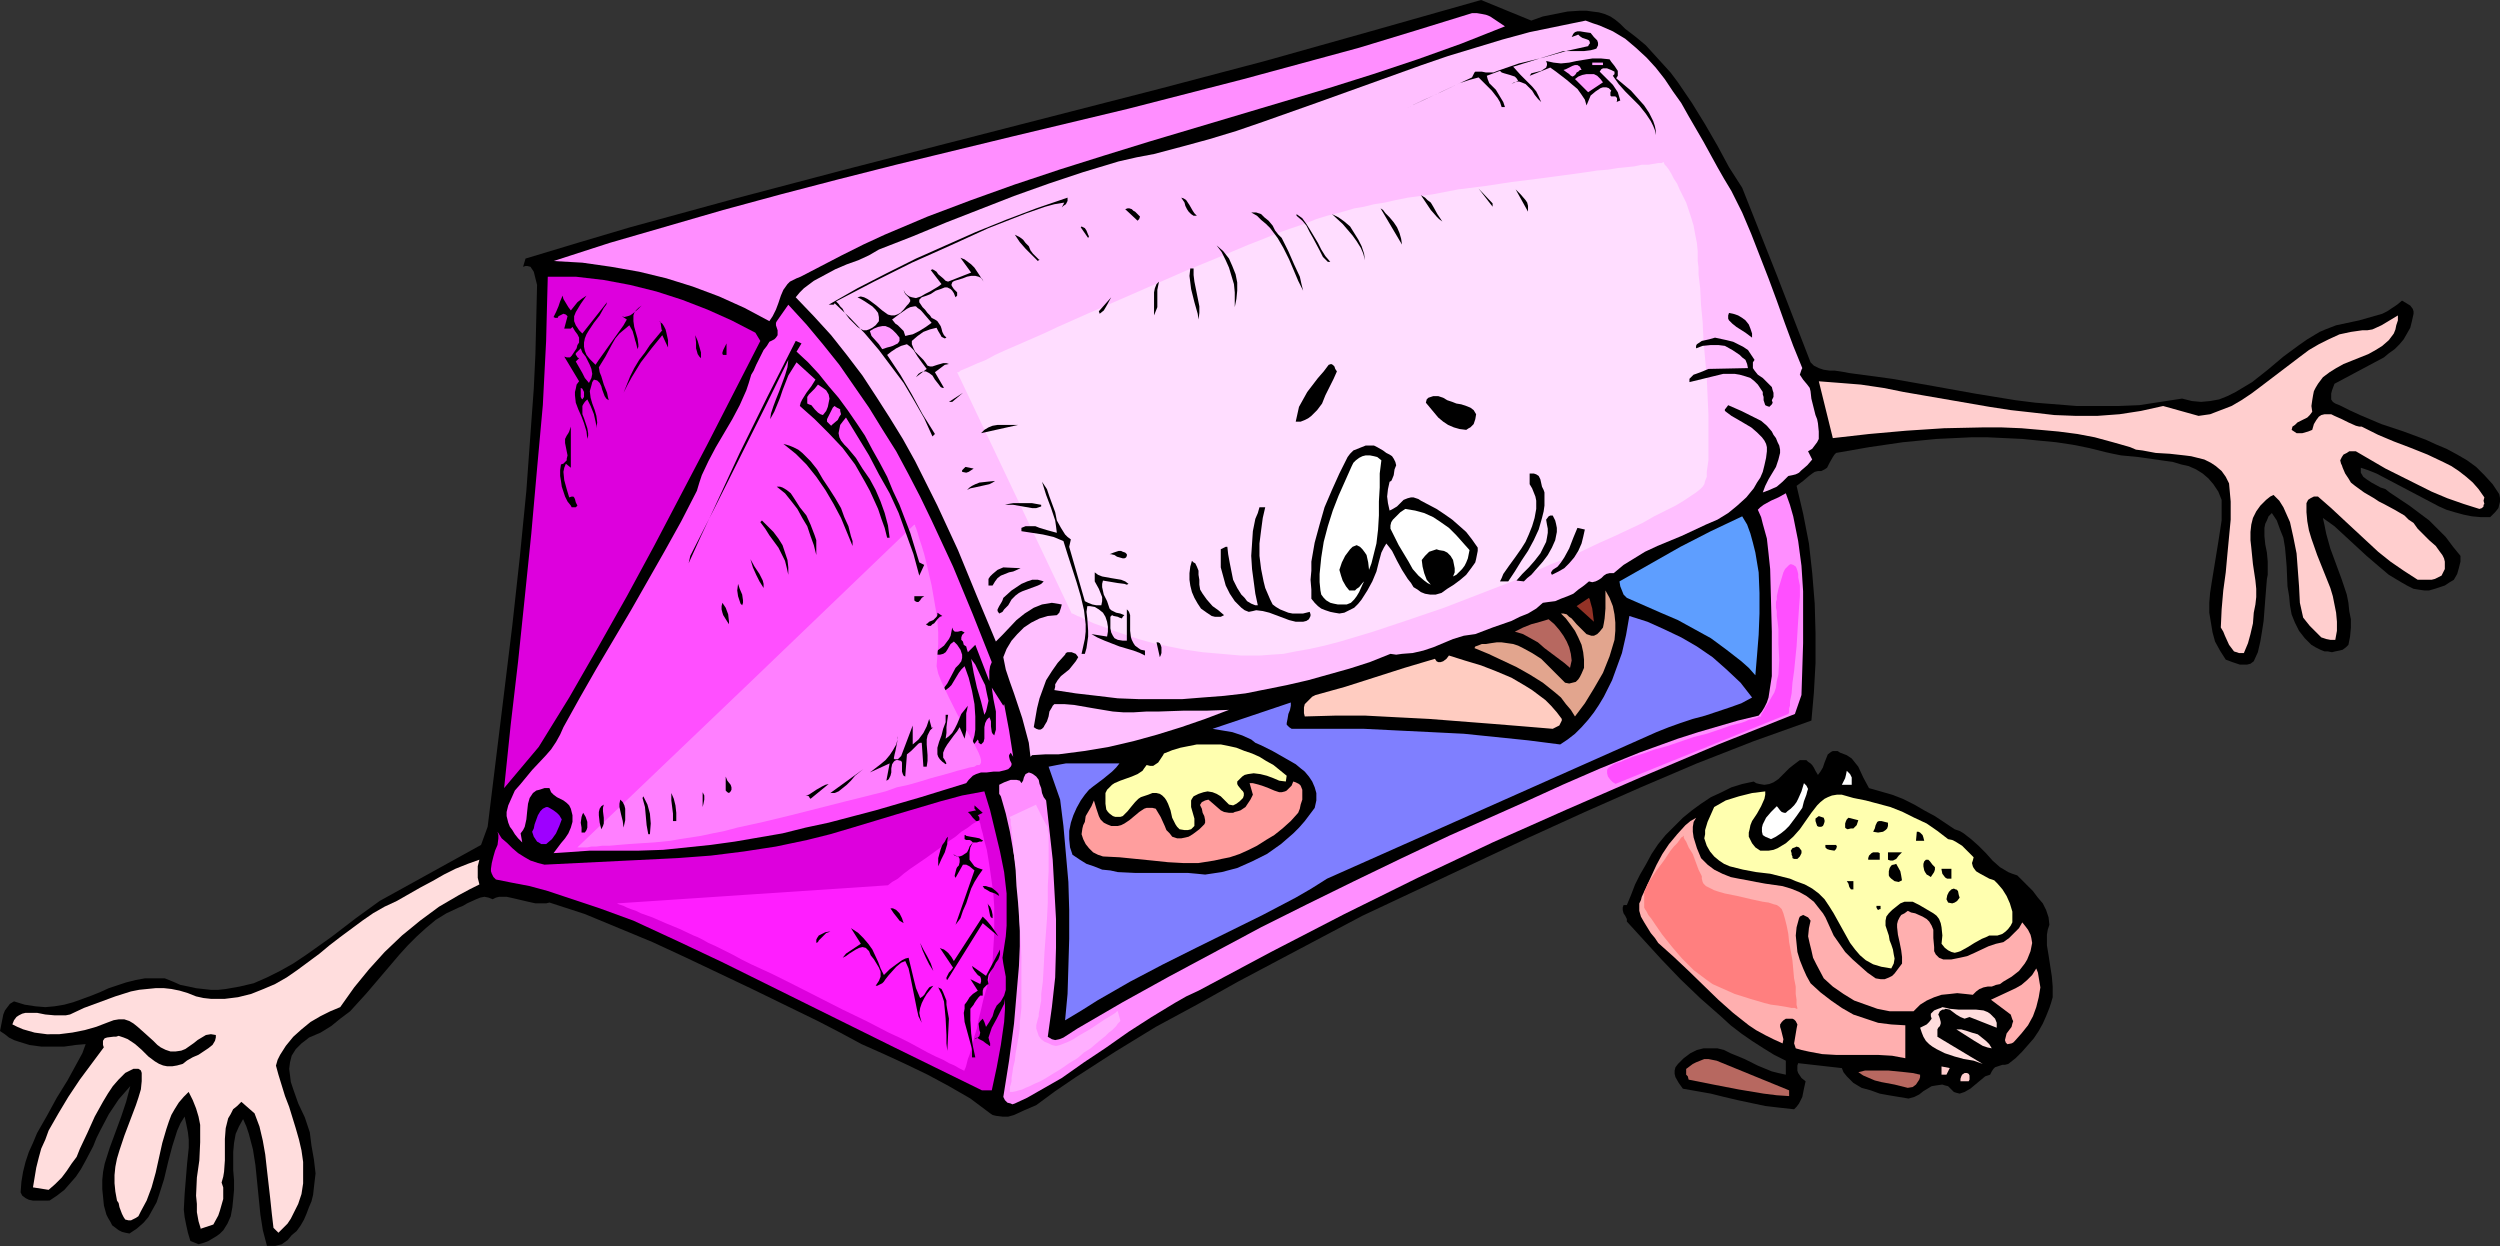 <?xml version="1.0" encoding="UTF-8" standalone="no"?>
<svg
   version="1.0"
   width="129.766mm"
   height="64.674mm"
   id="svg137"
   sodipodi:docname="Bread Box.wmf"
   xmlns:inkscape="http://www.inkscape.org/namespaces/inkscape"
   xmlns:sodipodi="http://sodipodi.sourceforge.net/DTD/sodipodi-0.dtd"
   xmlns="http://www.w3.org/2000/svg"
   xmlns:svg="http://www.w3.org/2000/svg">
  <rect width="100%" height="100%" fill="#333333" stroke="none"/>
  <sodipodi:namedview
     id="namedview137"
     pagecolor="#ffffff"
     bordercolor="#000000"
     borderopacity="0.25"
     inkscape:showpageshadow="2"
     inkscape:pageopacity="0.0"
     inkscape:pagecheckerboard="0"
     inkscape:deskcolor="#d1d1d1"
     inkscape:document-units="mm" />
  <defs
     id="defs1">
    <pattern
       id="WMFhbasepattern"
       patternUnits="userSpaceOnUse"
       width="6"
       height="6"
       x="0"
       y="0" />
  </defs>
  <path
     style="fill:#000000;fill-opacity:1;fill-rule:evenodd;stroke:none"
     d="m 488.516,101.458 h -1.778 l -1.778,-0.162 -1.616,-0.323 -1.778,-0.485 -1.616,-0.485 -1.454,-0.646 -3.07,-1.616 -3.07,-1.616 -3.07,-1.616 -3.07,-1.616 -1.616,-0.646 -1.454,-0.485 v 0.485 0.485 l 0.485,0.808 0.646,0.485 0.97,0.646 1.778,0.969 0.97,0.323 0.808,0.646 3.878,2.585 1.939,1.454 1.939,1.454 1.616,1.616 1.616,1.616 1.454,1.939 1.454,1.777 v 0.646 0.485 l -0.323,1.292 -0.323,1.131 -0.646,1.131 -0.808,0.485 -0.97,0.646 -0.97,0.323 -0.97,0.323 -1.131,0.323 h -0.97 l -1.131,-0.162 -0.97,-0.162 -1.293,-0.646 -1.131,-0.646 -2.424,-1.454 -2.101,-1.777 -2.262,-1.939 -2.101,-1.939 -2.101,-1.939 -2.101,-1.939 -2.262,-1.616 0.323,1.454 0.323,1.616 0.808,2.908 1.131,3.07 1.131,3.07 0.97,2.908 0.323,1.616 0.162,1.616 0.323,1.616 v 1.616 l -0.162,1.777 -0.323,1.616 -0.485,0.485 -0.646,0.485 -0.646,0.162 -0.808,0.162 -0.646,0.162 -0.808,-0.162 h -0.646 l -0.808,-0.323 -0.97,-0.485 -0.808,-0.485 -0.646,-0.646 -0.646,-0.646 -1.131,-1.454 -0.808,-1.616 -0.646,-1.616 -0.323,-1.777 -0.162,-1.777 -0.323,-1.939 -0.162,-3.877 -0.162,-1.939 -0.162,-1.777 -0.323,-1.939 -0.646,-1.616 -0.646,-1.777 -0.97,-1.454 -0.646,0.646 -0.323,0.808 -0.323,0.646 -0.162,0.808 v 1.616 l 0.162,1.616 0.162,0.808 0.162,0.808 0.162,1.777 v 1.616 0.969 l -0.162,0.808 -0.323,4.039 -0.323,4.2 -0.323,2.1 -0.323,1.939 -0.485,2.1 -0.808,1.777 -0.646,0.485 -0.646,0.162 h -0.646 -0.808 l -1.454,-0.485 -1.293,-0.485 -1.131,-1.777 -0.97,-1.777 -0.485,-1.777 -0.323,-1.939 -0.323,-1.939 v -1.939 l 0.162,-1.939 0.323,-2.1 1.293,-7.916 0.646,-4.2 v -1.939 -2.1 l -0.646,-1.616 -0.97,-1.454 -0.97,-1.131 -1.131,-0.969 -1.293,-0.808 -1.454,-0.646 -1.454,-0.323 -1.616,-0.485 -3.394,-0.485 -3.394,-0.485 -3.394,-0.323 -1.616,-0.323 -1.454,-0.323 -3.232,-0.808 -3.232,-0.646 -3.232,-0.485 -3.394,-0.323 -3.232,-0.323 -3.394,-0.162 -3.394,-0.162 h -3.232 l -6.787,0.323 -6.626,0.646 -6.626,0.969 -6.464,1.131 -0.323,0.323 -0.323,0.485 -0.646,1.131 -0.485,0.969 -0.485,0.323 -0.646,0.323 h -0.646 l -0.646,0.162 -0.485,0.323 -0.646,0.485 -1.131,0.969 -1.293,0.969 1.293,5.493 1.131,5.816 0.646,5.816 0.485,5.978 0.162,5.816 v 5.816 l -0.323,5.816 -0.485,5.493 -11.312,4.039 -11.15,4.362 -10.989,4.685 -10.989,4.847 -10.989,5.008 -10.989,5.17 -21.654,10.178 -16.483,8.724 -7.918,4.2 -8.08,4.524 -8.08,4.362 -7.918,4.847 -7.757,5.008 -4.04,2.746 -3.717,2.746 -2.262,0.969 -2.101,0.969 -1.131,0.323 h -1.131 l -1.293,-0.162 -0.646,-0.162 -0.485,-0.323 -1.939,-1.454 -1.939,-1.454 -4.202,-2.423 -4.202,-2.262 -4.363,-2.1 -4.202,-1.939 -4.363,-1.939 -4.202,-2.262 -4.363,-2.262 -12.928,-6.301 -12.928,-6.139 -6.626,-3.07 -6.626,-2.746 -6.626,-2.746 -6.949,-2.262 -0.646,0.162 h -0.808 -1.293 l -1.454,-0.323 -2.747,-0.646 -1.454,-0.323 h -1.454 l -0.646,0.162 -0.646,0.323 -0.808,-0.323 -0.808,-0.162 -0.808,0.162 -0.808,0.323 -1.778,0.808 -0.808,0.485 -0.808,0.323 -2.424,1.131 -2.101,1.292 -1.939,1.616 -1.778,1.616 -1.778,1.777 -1.616,1.777 -6.464,7.593 -1.616,1.777 -1.616,1.777 -1.939,1.454 -1.778,1.454 -2.101,1.292 -2.262,0.969 -0.808,0.646 -0.646,0.485 -0.646,0.646 -0.485,0.485 -0.808,1.292 -0.323,1.292 -0.162,1.292 0.162,1.292 0.162,1.292 0.485,1.454 0.97,2.746 1.293,2.746 0.485,1.454 0.485,1.454 0.162,1.292 0.162,1.292 0.485,2.746 0.323,2.746 -0.323,2.746 -0.162,1.454 -0.323,1.292 -0.485,1.131 -0.485,1.292 -0.485,1.131 -0.646,1.131 -0.808,1.131 -0.97,0.808 -0.808,0.969 -1.131,0.808 -0.646,0.162 -0.646,0.162 h -1.616 l -0.808,-3.07 -0.485,-3.07 -0.323,-3.231 -0.646,-6.462 -0.485,-3.07 -0.808,-3.07 -0.485,-1.454 -0.646,-1.454 -0.808,1.454 -0.646,1.454 -0.323,1.777 -0.162,1.777 v 3.554 l 0.162,1.939 v 1.939 l -0.162,1.777 -0.162,1.616 -0.323,1.777 -0.646,1.454 -0.808,1.292 -0.646,0.646 -0.646,0.485 -0.808,0.485 -0.808,0.485 -0.808,0.323 -1.131,0.323 -1.616,-0.646 -0.485,-1.616 -0.323,-1.454 -0.323,-1.616 -0.162,-1.454 0.162,-3.07 0.485,-5.978 0.323,-3.07 v -1.616 l -0.162,-1.454 -0.323,-1.616 -0.323,-1.454 -0.808,1.292 -0.646,1.454 -0.97,3.07 -0.808,3.07 -0.808,3.393 -0.97,3.07 -0.485,1.454 -0.808,1.454 -0.808,1.454 -0.97,1.131 -1.293,1.131 -1.454,0.969 -0.808,-0.162 -0.646,-0.162 -0.646,-0.323 -0.646,-0.485 -0.646,-0.485 -0.323,-0.646 -0.485,-0.808 -0.323,-0.646 -0.485,-1.777 -0.162,-1.616 -0.162,-1.616 v -1.777 l 0.162,-1.616 0.323,-1.616 0.97,-3.07 1.131,-3.07 1.131,-3.07 0.97,-2.908 0.808,-3.07 -1.131,1.292 -1.131,1.292 -0.97,1.454 -0.97,1.454 -1.616,3.07 -0.808,1.616 -0.646,1.616 -1.616,3.07 -0.808,1.454 -0.97,1.454 -1.131,1.292 -1.131,1.292 -1.454,1.131 -1.454,0.969 H 7.918 6.464 l -0.808,-0.162 -0.646,-0.323 -0.646,-0.485 -0.323,-0.646 0.162,-2.1 0.323,-1.939 0.485,-1.939 0.646,-1.939 0.808,-1.777 0.808,-1.939 1.939,-3.393 1.939,-3.554 2.101,-3.393 1.939,-3.554 0.97,-1.777 0.646,-1.777 -1.939,0.162 -2.262,0.323 H 10.342 8.08 L 5.818,205.016 3.717,204.37 2.747,204.046 1.778,203.562 0.97,202.916 0,202.269 l 0.646,-3.231 0.323,-0.808 0.485,-0.646 0.485,-0.646 0.808,-0.485 2.101,0.646 2.101,0.323 1.939,0.162 1.778,-0.162 1.939,-0.323 1.778,-0.485 3.555,-1.292 1.616,-0.646 1.778,-0.808 3.394,-1.131 1.939,-0.485 1.778,-0.323 h 1.939 1.939 l 1.616,0.646 1.454,0.646 1.616,0.323 1.454,0.323 1.454,0.162 1.454,0.162 h 1.454 l 1.454,-0.162 2.747,-0.485 2.747,-0.646 2.586,-1.131 2.586,-1.292 2.586,-1.454 2.424,-1.616 5.01,-3.554 4.848,-3.716 4.686,-3.393 19.877,-10.986 1.293,-3.554 3.232,-26.334 1.616,-13.248 1.454,-13.248 1.293,-13.086 0.97,-13.409 0.485,-6.624 0.323,-6.785 0.162,-6.785 0.162,-6.785 -0.162,-0.646 -0.162,-0.646 -0.323,-1.292 -0.323,-0.485 -0.323,-0.485 -0.646,-0.162 h -0.323 l -0.485,0.162 0.485,-1.616 10.181,-3.07 10.342,-3.07 20.685,-5.654 20.846,-5.493 20.685,-5.331 41.531,-10.663 20.846,-5.493 L 268.902,6.139 290.556,0 l 9.858,4.039 2.262,-0.808 2.424,-0.485 2.424,-0.485 2.424,-0.162 h 1.293 l 1.131,0.162 1.293,0.162 1.131,0.323 1.131,0.485 0.97,0.646 0.97,0.808 0.97,0.969 2.101,1.616 1.939,1.616 1.616,1.777 1.616,1.777 1.616,1.777 1.454,1.939 2.747,4.039 2.586,4.2 2.424,4.2 2.262,4.2 2.586,4.039 3.394,8.563 3.394,8.563 6.626,17.125 0.646,0.646 0.97,0.485 0.97,0.323 1.131,0.162 h 0.97 l 1.131,0.162 0.97,0.162 0.808,0.162 8.403,1.131 8.242,1.454 8.08,1.454 7.918,1.292 3.878,0.485 4.04,0.323 4.04,0.323 h 4.04 4.202 l 4.04,-0.162 4.202,-0.646 4.202,-0.646 1.939,0.485 1.778,0.162 1.778,-0.162 1.778,-0.323 1.616,-0.646 1.616,-0.808 1.616,-0.969 1.616,-0.969 3.07,-2.423 3.07,-2.585 3.07,-2.262 1.616,-1.131 1.616,-0.969 0.808,-0.485 1.131,-0.485 2.101,-0.808 4.525,-0.969 2.262,-0.646 2.262,-0.646 0.97,-0.485 0.97,-0.646 0.97,-0.646 0.97,-0.808 0.808,0.485 0.808,0.485 0.485,0.646 0.162,0.485 v 0.485 l -0.323,1.454 -0.323,1.292 -0.646,1.131 -0.646,1.131 -0.808,0.969 -0.97,0.969 -1.131,0.808 -0.97,0.808 -2.424,1.292 -2.424,1.292 -2.424,1.292 -2.424,1.292 -0.485,1.292 -0.162,0.646 v 0.646 0.485 l 0.323,0.485 0.485,0.323 0.808,0.323 1.939,0.969 2.101,0.969 4.202,1.777 4.363,1.454 4.363,1.616 2.101,0.969 1.939,0.808 2.101,1.131 1.939,1.131 1.778,1.292 1.616,1.616 1.616,1.777 1.293,1.939 0.162,0.808 v 0.646 l -0.162,0.646 -0.162,0.646 -0.646,0.808 z"
     id="path1" />
  <path
     style="fill:#ffcece;fill-opacity:1;fill-rule:evenodd;stroke:none"
     d="m 486.415,99.842 -3.07,-0.969 -3.232,-1.131 -3.07,-1.292 -2.909,-1.454 -6.141,-3.07 -5.818,-3.393 h -0.646 -0.646 l -0.485,0.323 -0.646,0.323 -0.323,0.485 -0.323,0.646 0.162,0.646 0.162,0.323 0.162,0.485 0.485,1.131 0.646,0.969 0.485,0.808 0.808,0.646 1.778,1.292 1.939,1.131 0.97,0.646 0.97,0.485 2.101,1.131 1.939,1.131 0.808,0.808 0.97,0.646 0.808,1.131 2.262,2.262 1.293,1.131 0.808,1.131 0.485,0.646 0.323,0.646 0.162,0.646 v 0.808 0.646 l -0.323,0.646 -0.323,0.646 -0.646,0.323 -0.646,0.323 -0.646,0.162 h -1.454 -0.646 -0.646 l -2.747,-1.777 -2.586,-1.777 -2.424,-1.939 -2.262,-2.1 -4.525,-4.2 -2.424,-2.262 -2.586,-2.262 h -0.808 l -0.646,0.323 -0.485,0.323 -0.323,0.646 v 1.777 l 0.162,1.777 0.323,1.777 0.485,1.616 1.131,3.231 1.293,3.231 1.293,3.231 0.485,1.616 0.323,1.616 0.323,1.616 0.162,1.777 v 1.777 l -0.323,1.777 h -0.97 l -0.808,-0.162 -0.97,-0.323 -0.646,-0.646 -1.616,-1.616 -0.646,-0.808 -0.646,-0.808 -0.646,-2.908 -0.162,-3.231 -0.485,-6.462 -0.646,-3.231 -0.323,-1.454 -0.323,-1.454 -0.646,-1.454 -0.646,-1.454 -0.808,-1.292 -1.131,-1.131 -0.646,0.323 -0.808,0.646 -1.131,1.131 -0.808,1.131 -0.646,1.292 -0.323,1.292 -0.162,1.454 v 1.616 l 0.162,1.454 0.323,3.231 0.485,3.231 0.162,1.616 v 1.616 l -0.162,1.454 -0.323,1.616 -0.162,2.1 -0.485,2.1 -0.485,1.777 -0.808,1.939 h -0.97 l -0.97,-0.323 -0.485,-0.646 -0.485,-0.646 -0.808,-1.777 -0.323,-0.808 -0.485,-0.808 0.162,-3.554 0.323,-3.716 0.485,-3.554 0.323,-3.554 0.323,-3.393 0.323,-3.393 v -3.554 l -0.323,-3.554 -0.646,-1.292 -0.808,-1.131 -1.131,-0.969 -0.97,-0.646 -1.293,-0.646 -1.293,-0.323 -1.293,-0.323 -1.293,-0.162 -2.909,-0.323 -2.747,-0.162 -2.586,-0.485 -1.293,-0.162 -1.131,-0.485 -3.394,-0.969 -3.555,-0.969 -3.394,-0.646 -3.717,-0.485 -3.555,-0.323 -3.717,-0.323 -3.878,-0.162 h -3.717 l -7.595,0.162 -7.434,0.485 -7.272,0.646 -7.11,0.808 -2.747,-11.147 4.202,0.323 4.04,0.323 4.363,0.646 4.04,0.808 8.403,1.454 8.403,1.454 4.202,0.646 4.363,0.485 4.202,0.485 4.202,0.162 h 4.202 l 4.363,-0.323 4.202,-0.646 4.363,-0.969 6.949,1.939 2.262,-0.323 2.101,-0.808 2.101,-0.808 1.939,-1.131 1.939,-1.292 1.939,-1.454 7.434,-5.654 1.939,-1.454 1.939,-1.131 1.939,-0.969 2.101,-0.969 2.262,-0.485 2.262,-0.323 h 0.97 l 0.97,-0.162 1.778,-0.808 1.616,-0.969 1.616,-0.969 v 0.969 l -0.323,0.969 -0.162,0.808 -0.323,0.808 -0.97,1.292 -1.293,1.131 -1.293,0.808 -1.454,0.808 -3.232,1.292 -1.616,0.646 -1.454,0.808 -1.293,0.808 -1.293,0.969 -0.97,1.292 -0.485,0.808 -0.323,0.646 -0.162,0.808 -0.162,0.969 -0.162,1.131 0.162,1.131 -0.485,0.646 -0.485,0.485 -1.293,0.646 -0.646,0.323 -0.485,0.485 -0.485,0.323 -0.162,0.646 0.485,0.323 0.485,0.323 h 0.646 0.485 l 1.131,-0.323 0.808,-0.323 0.323,-1.131 0.485,-0.808 0.485,-0.646 0.485,-0.323 0.646,-0.162 h 0.646 0.646 l 0.646,0.323 1.454,0.646 1.293,0.646 1.454,0.646 0.646,0.162 h 0.485 l 3.232,1.616 3.07,1.292 3.394,1.292 3.232,1.292 3.07,1.454 1.616,0.808 1.454,0.969 1.454,1.131 1.293,1.131 1.131,1.292 1.131,1.616 -0.162,0.646 0.162,0.646 -0.162,0.162 v 0.323 l -0.323,0.323 z"
     id="path2" />
  <path
     style="fill:#000000;fill-opacity:1;fill-rule:evenodd;stroke:none"
     d="m 393.98,208.732 -0.646,0.162 h -0.485 l -0.97,0.323 -0.485,0.162 -0.323,0.323 -0.323,0.485 -0.323,0.646 -0.485,0.162 -0.485,0.162 -0.97,0.808 -0.97,0.808 -0.97,0.808 -1.131,0.646 -0.485,0.162 -0.485,0.162 -0.646,-0.162 -0.485,-0.162 -0.485,-0.485 -0.646,-0.646 -0.646,-0.162 -0.485,-0.162 -1.131,0.162 -0.97,0.162 -0.808,0.485 -0.808,0.485 -0.808,0.646 -0.97,0.485 -1.131,0.323 -1.939,-0.323 -1.939,-0.323 -1.778,-0.323 -1.778,-0.646 -1.778,-0.485 -1.616,-0.969 -0.646,-0.646 -0.646,-0.646 -0.646,-0.808 -0.323,-0.808 -8.565,-0.969 -0.162,0.485 v 0.485 0.485 l 0.162,0.485 0.646,0.969 0.808,0.646 -0.323,1.454 -0.162,0.808 -0.162,0.808 -0.323,0.646 -0.323,0.646 -0.485,0.646 -0.485,0.485 -2.909,-0.323 -2.747,-0.323 -5.333,-1.131 -2.747,-0.646 -2.586,-0.646 -2.747,-0.485 -2.747,-0.485 -0.808,-1.131 -0.646,-1.131 -0.162,-0.646 v -0.646 l 0.162,-0.646 0.485,-0.646 0.646,-0.646 0.485,-0.485 1.293,-0.969 1.293,-0.646 1.293,-0.323 h 1.293 1.454 l 1.293,0.323 1.293,0.646 2.747,1.131 2.586,1.292 2.747,1.131 1.293,0.323 1.454,0.323 v -2.746 l -2.262,-1.131 -2.101,-1.292 -2.262,-1.454 -2.101,-1.454 -2.101,-1.616 -1.939,-1.777 -4.04,-3.554 -3.878,-3.716 -3.717,-3.877 -3.394,-3.716 -3.394,-3.716 v -0.485 l -0.162,-0.323 -0.162,-0.323 -0.323,-0.485 -0.162,-0.646 v -0.485 l 0.162,-0.485 h 0.646 l 0.808,-1.939 0.808,-2.1 0.97,-1.939 1.131,-1.939 1.131,-2.1 1.293,-1.939 1.454,-1.777 1.616,-1.616 1.778,-1.777 1.778,-1.454 1.778,-1.292 1.939,-1.292 2.101,-0.969 1.939,-0.969 2.101,-0.646 2.262,-0.485 0.485,0.323 0.646,0.162 0.97,0.162 0.97,-0.162 0.808,-0.323 0.97,-0.646 0.646,-0.646 1.454,-1.454 0.808,-0.646 0.646,-0.485 0.646,-0.485 h 0.646 0.646 l 0.323,0.323 0.485,0.323 0.323,0.323 0.323,0.485 0.323,0.646 0.485,0.808 0.485,-0.646 0.485,-0.808 0.323,-0.969 0.323,-0.808 0.323,-0.808 0.646,-0.485 0.323,-0.162 h 0.485 0.485 l 0.485,0.323 1.293,0.485 0.97,0.646 0.646,0.808 0.646,0.808 0.97,2.1 1.131,2.1 2.262,0.646 2.262,0.646 2.101,0.808 2.262,1.131 1.939,1.131 2.101,1.131 3.878,2.585 0.97,0.323 0.808,0.485 1.454,1.131 1.454,1.292 1.454,1.454 1.293,1.454 1.454,1.292 1.616,0.969 0.808,0.323 0.97,0.323 2.101,2.1 0.97,0.969 0.97,1.292 0.97,1.131 0.646,1.292 0.485,1.454 0.162,1.454 -0.323,0.969 -0.162,0.969 v 2.1 l 0.323,1.939 0.323,2.1 0.323,2.1 0.162,1.939 v 1.131 0.969 l -0.323,1.131 -0.323,0.969 -0.646,1.616 -0.646,1.454 -0.808,1.454 -0.97,1.454 -1.131,1.292 -1.131,1.292 -1.293,1.292 z"
     id="path3" />
  <path
     style="fill:#ffafaf;fill-opacity:1;fill-rule:evenodd;stroke:none"
     d="m 393.819,204.854 -0.323,-0.323 -0.162,-0.485 0.162,-0.646 0.162,-0.646 0.485,-0.646 0.485,-0.646 0.162,-0.646 0.162,-0.485 -0.162,-0.323 -0.162,-0.485 -0.162,-0.485 -3.878,-2.908 2.424,-1.131 2.424,-1.131 1.131,-0.646 1.131,-0.969 0.97,-0.969 0.808,-1.292 0.323,0.808 0.162,0.969 0.323,1.939 -0.323,1.939 -0.485,1.939 -0.646,1.777 -0.97,1.777 -1.293,1.616 -1.293,1.454 -0.323,0.323 -0.323,0.162 z"
     id="path4" />
  <path
     style="fill:#ffafaf;fill-opacity:1;fill-rule:evenodd;stroke:none"
     d="m 393.011,192.576 -0.646,0.485 -0.808,0.162 -0.808,0.323 h -0.808 l -0.808,0.162 -0.808,0.323 -0.646,0.485 -0.646,0.646 -1.454,-0.162 -1.616,-0.162 -1.454,0.162 -1.616,0.162 -1.454,0.485 -1.454,0.646 -1.293,0.808 -1.293,1.292 h -2.424 -2.262 l -2.424,-0.485 -2.262,-0.808 -2.262,-0.808 -2.101,-1.292 -2.101,-1.454 -1.778,-1.616 -1.454,-2.746 -0.646,-1.292 -0.323,-1.454 -0.323,-1.292 -0.323,-1.454 0.162,-1.616 0.323,-1.454 -0.485,-0.646 -0.646,-0.323 -0.323,-0.162 -0.323,0.162 -0.323,0.162 -0.162,0.323 -0.485,1.777 -0.162,1.616 0.162,1.616 0.162,1.616 0.485,1.616 0.646,1.616 0.646,1.454 0.808,1.454 1.939,1.777 2.101,1.616 2.101,1.454 2.262,1.292 2.424,0.808 2.424,0.808 2.586,0.323 2.747,0.162 v 6.462 l -2.586,-0.485 -2.747,-0.162 h -8.242 l -2.747,-0.162 -2.586,-0.485 -1.454,-0.323 -1.131,-0.323 -0.162,-0.485 -0.162,-0.485 0.162,-0.969 0.162,-0.969 0.162,-0.969 0.162,-0.808 -0.323,-0.646 -0.323,-0.323 -0.323,-0.162 h -0.646 -0.646 l -0.485,0.323 -0.323,0.323 -0.323,0.485 v 0.485 l 0.162,0.485 0.162,0.646 0.162,0.646 0.162,0.646 -0.162,0.808 -1.778,-0.808 -1.616,-0.808 -1.778,-0.969 -1.454,-0.969 -3.07,-2.423 -2.909,-2.585 -5.818,-5.654 -2.909,-2.746 -3.07,-2.746 -0.646,-0.969 -0.808,-0.969 -1.293,-2.1 -0.646,-1.131 -0.323,-1.131 v -1.454 l 0.323,-0.646 0.162,-0.646 1.939,-4.2 0.97,-2.1 1.131,-2.1 1.293,-1.939 1.616,-1.939 1.616,-1.777 0.97,-0.808 1.131,-0.646 -0.485,0.808 -0.162,0.969 v 0.969 l 0.162,1.131 0.646,2.1 0.808,1.939 1.293,1.292 1.293,0.969 1.616,0.808 1.616,0.646 1.616,0.323 1.778,0.323 1.616,0.323 1.778,0.323 3.394,0.485 1.616,0.485 1.616,0.646 1.454,0.808 1.454,1.131 1.131,1.454 0.646,0.808 0.485,0.808 0.808,1.777 0.808,1.777 1.131,1.616 1.131,1.616 1.454,1.454 1.454,1.292 1.454,1.292 1.616,1.131 0.97,0.162 h 0.808 l 0.808,-0.323 0.646,-0.323 0.485,-0.485 0.485,-0.646 0.97,-1.292 v -0.646 -0.646 l -0.162,-1.292 -0.323,-1.616 -0.323,-1.454 -0.162,-1.454 v -0.646 l 0.162,-0.646 0.323,-0.646 0.323,-0.485 0.646,-0.323 0.646,-0.485 0.646,0.323 0.808,0.162 1.454,0.646 0.808,0.485 0.485,0.485 0.485,0.808 0.323,0.808 v 1.616 l 0.162,1.777 v 0.808 l 0.323,0.646 0.646,0.646 0.808,0.323 h 1.616 l 1.616,-0.323 1.454,-0.323 1.454,-0.646 2.747,-1.292 1.454,-0.485 1.454,-0.323 1.131,-0.808 0.97,-0.969 0.97,-0.969 0.646,-1.131 0.646,0.808 0.485,0.646 0.485,0.969 0.162,0.646 0.162,0.969 -0.162,0.808 -0.162,0.808 -0.323,0.808 -0.323,0.808 -0.485,0.808 -1.131,1.454 -1.454,1.131 z"
     id="path5" />
  <path
     style="fill:#ffffaf;fill-opacity:1;fill-rule:evenodd;stroke:none"
     d="m 391.88,183.529 h -0.808 -0.808 l -0.646,0.323 -0.808,0.323 -1.454,0.808 -1.293,0.808 -1.454,0.808 -0.485,0.162 -0.646,0.162 -0.646,-0.162 -0.646,-0.323 -0.646,-0.485 -0.646,-0.808 0.162,-1.616 -0.162,-1.616 -0.162,-0.808 -0.323,-0.808 -0.485,-0.646 -0.646,-0.485 -2.747,-1.616 -0.646,-0.323 -0.646,-0.323 h -0.808 -0.808 l -0.808,0.323 -1.616,1.292 -0.646,0.646 -0.485,0.646 -0.162,0.808 V 181.59 l 0.162,0.485 0.162,0.485 0.323,0.969 0.162,0.969 0.323,0.808 0.323,0.969 0.162,0.969 0.162,0.808 -0.162,0.969 -0.485,0.969 -0.97,-0.162 -0.97,-0.162 -1.616,-0.485 -1.454,-0.808 -1.131,-0.969 -0.97,-1.131 -0.97,-1.292 -3.232,-5.816 -0.808,-1.292 -0.97,-1.454 -1.131,-1.131 -1.293,-0.969 -1.454,-0.808 -1.778,-0.646 -1.131,-0.485 -1.293,-0.323 -2.586,-0.646 -2.747,-0.323 -2.586,-0.485 -1.293,-0.323 -1.293,-0.323 -1.131,-0.485 -0.97,-0.646 -0.97,-0.808 -0.808,-0.969 -0.646,-1.131 -0.485,-1.454 0.162,-0.808 v -0.808 l 0.485,-1.616 1.293,-2.908 1.131,-0.646 1.131,-0.646 2.586,-0.808 2.586,-0.646 2.586,-0.323 v 0.646 l -0.162,0.808 -0.646,1.454 -0.808,1.454 -0.97,1.454 -0.323,0.808 -0.162,0.808 -0.162,0.646 v 0.808 l 0.323,0.646 0.323,0.646 0.646,0.808 0.97,0.646 h 0.808 0.808 l 0.97,-0.162 0.808,-0.323 0.808,-0.485 0.808,-0.485 1.454,-1.292 1.293,-1.454 2.262,-3.231 1.131,-1.454 0.646,-0.646 0.808,-0.646 0.646,-0.323 0.808,-0.323 0.97,-0.162 h 0.97 l 1.131,0.323 1.131,0.323 2.424,0.485 2.424,0.646 2.424,0.646 2.424,0.969 2.262,1.131 2.424,1.131 2.101,1.454 2.101,1.616 0.808,0.162 0.646,0.323 1.293,0.808 1.131,1.131 1.131,1.131 -0.162,0.646 -0.162,0.485 0.162,0.646 0.162,0.323 0.485,0.646 0.808,0.485 1.778,0.969 0.97,0.323 0.646,0.646 0.97,1.131 0.808,1.292 0.646,1.454 0.485,1.616 v 0.646 0.808 0.646 l -0.323,0.646 -0.485,0.646 -0.485,0.485 -0.646,0.485 z"
     id="path6" />
  <path
     style="fill:#ffdddd;fill-opacity:1;fill-rule:evenodd;stroke:none"
     d="m 386.385,199.523 -0.485,0.162 -0.485,0.162 -0.808,-0.323 -0.808,-0.485 -0.646,-0.485 -0.646,-0.485 -0.808,-0.162 -0.323,0.162 h -0.323 l -0.485,0.323 -0.323,0.646 0.162,0.323 0.162,0.485 0.162,0.646 v 0.323 l -0.162,0.485 -0.323,0.323 -0.162,0.323 v 0.646 0.808 l 8.888,5.331 -1.778,-0.646 -1.939,-0.323 -1.778,-0.485 -1.939,-0.646 -1.616,-0.808 -0.808,-0.485 -0.646,-0.485 -0.646,-0.646 -0.485,-0.808 -0.323,-0.808 -0.323,-0.969 0.646,-0.323 0.646,-0.323 0.485,-0.485 0.485,-0.646 -0.162,-0.485 v -0.485 l 0.323,-0.323 0.323,-0.323 0.808,-0.323 0.485,-0.162 0.323,-0.162 0.808,0.162 0.646,0.162 1.778,0.162 h 1.616 1.778 l 1.454,0.162 0.808,0.323 0.485,0.323 0.485,0.485 0.485,0.485 0.323,0.808 v 0.969 z"
     id="path7" />
  <path
     style="fill:#ffdddd;fill-opacity:1;fill-rule:evenodd;stroke:none"
     d="m 390.748,205.662 -0.808,-0.162 -0.97,-0.323 -1.616,-0.969 -1.778,-1.131 -1.778,-1.131 h 0.97 l 1.131,0.323 0.97,0.323 1.131,0.323 0.808,0.646 0.808,0.646 0.646,0.646 z"
     id="path8" />
  <path
     style="fill:#ffcece;fill-opacity:1;fill-rule:evenodd;stroke:none"
     d="m 385.416,212.124 h -0.808 v -0.485 l 0.162,-0.485 0.162,-0.323 0.485,-0.323 h 0.485 l 0.323,0.162 0.162,0.323 v 0.323 0.485 l -0.162,0.323 h -0.323 z"
     id="path9" />
  <path
     style="fill:#000000;fill-opacity:1;fill-rule:evenodd;stroke:none"
     d="m 382.184,177.066 -0.162,-0.323 -0.162,-0.323 0.162,-0.808 0.323,-0.646 0.485,-0.485 0.485,-0.162 0.323,0.162 h 0.162 l 0.323,0.323 0.162,0.808 0.162,0.485 -0.485,0.646 -0.485,0.323 -0.485,0.162 z"
     id="path10" />
  <path
     style="fill:#000000;fill-opacity:1;fill-rule:evenodd;stroke:none"
     d="m 382.83,172.381 h -0.485 -0.323 l -0.323,-0.162 -0.162,-0.162 -0.485,-0.646 -0.162,-0.808 v -0.162 h 1.939 z"
     id="path11" />
  <path
     style="fill:#ffcece;fill-opacity:1;fill-rule:evenodd;stroke:none"
     d="m 381.86,210.832 h -0.97 v -1.616 l 1.616,0.323 -0.323,0.646 -0.162,0.323 z"
     id="path12" />
  <path
     style="fill:#000000;fill-opacity:1;fill-rule:evenodd;stroke:none"
     d="m 378.79,172.058 -0.485,-0.323 -0.323,-0.162 -0.323,-0.485 -0.162,-0.323 -0.162,-0.808 v -0.485 l 0.162,-0.485 0.323,-0.323 h 0.323 0.162 l 0.323,0.323 0.485,0.646 0.485,0.485 v 0.323 0.162 l -0.162,0.485 -0.323,0.485 z"
     id="path13" />
  <path
     style="fill:#000000;fill-opacity:1;fill-rule:evenodd;stroke:none"
     d="m 375.881,164.95 0.162,-1.777 h 0.323 l 0.323,0.162 0.485,0.485 0.162,0.485 0.162,0.646 z"
     id="path14" />
  <path
     style="fill:#b76860;fill-opacity:1;fill-rule:evenodd;stroke:none"
     d="m 374.265,213.417 -2.586,-0.646 -2.586,-0.485 -1.293,-0.323 -1.131,-0.485 -1.131,-0.485 -0.97,-0.646 1.293,-0.323 h 1.454 1.616 1.616 l 3.232,0.323 1.454,0.162 1.454,0.323 v 0.485 l -0.162,0.485 -0.323,0.485 -0.323,0.485 -0.646,0.485 z"
     id="path15" />
  <path
     style="fill:#000000;fill-opacity:1;fill-rule:evenodd;stroke:none"
     d="m 370.387,168.665 v -1.454 h 2.747 l -0.646,0.646 -0.485,0.646 -0.323,0.162 -0.323,0.162 h -0.485 z"
     id="path16" />
  <path
     style="fill:#000000;fill-opacity:1;fill-rule:evenodd;stroke:none"
     d="m 373.134,172.704 -0.323,0.162 -0.323,0.162 -0.808,-0.162 -0.646,-0.485 -0.323,-0.323 -0.162,-0.323 v -0.808 l 0.162,-0.646 0.323,-0.485 0.323,-0.162 h 0.162 l 0.485,-0.162 0.808,1.454 0.162,0.808 z"
     id="path17" />
  <path
     style="fill:#000000;fill-opacity:1;fill-rule:evenodd;stroke:none"
     d="m 367.478,163.173 0.323,-0.646 0.162,-0.646 0.162,-0.323 0.162,-0.323 0.323,-0.162 h 0.485 l 1.293,0.323 v 0.646 l -0.162,0.485 -0.323,0.323 -0.485,0.323 -0.97,0.162 z"
     id="path18" />
  <path
     style="fill:#000000;fill-opacity:1;fill-rule:evenodd;stroke:none"
     d="m 368.932,178.359 h -0.162 l -0.323,0.162 -0.162,-0.162 -0.162,-0.323 v -0.323 h 0.808 z"
     id="path19" />
  <path
     style="fill:#000000;fill-opacity:1;fill-rule:evenodd;stroke:none"
     d="m 366.508,168.665 v -0.323 l 0.162,-0.485 0.323,-0.323 0.162,-0.162 0.323,-0.162 h 0.485 0.485 l 0.323,0.162 v 1.292 z"
     id="path20" />
  <path
     style="fill:#000000;fill-opacity:1;fill-rule:evenodd;stroke:none"
     d="m 363.6,162.526 h -0.485 l -0.646,0.162 -0.323,-0.162 -0.162,-0.162 v -0.323 -0.485 l 0.162,-0.485 0.162,-0.323 0.323,-0.323 1.939,0.485 -0.162,0.485 -0.162,0.485 -0.323,0.323 z"
     id="path21" />
  <path
     style="fill:#000000;fill-opacity:1;fill-rule:evenodd;stroke:none"
     d="m 363.6,174.481 h -0.323 -0.162 l -0.323,-0.485 -0.162,-0.646 -0.323,-0.485 h 1.293 z"
     id="path22" />
  <path
     style="fill:#ffffff;fill-opacity:1;fill-rule:evenodd;stroke:none"
     d="m 361.337,153.964 0.323,-0.646 0.323,-0.646 0.162,-0.646 0.162,-0.808 0.646,0.646 0.323,0.646 v 0.646 0.808 z"
     id="path23" />
  <path
     style="fill:#000000;fill-opacity:1;fill-rule:evenodd;stroke:none"
     d="m 359.883,166.888 -0.97,-0.162 -0.485,-0.162 -0.323,-0.323 v -0.485 h 2.101 l 0.162,0.323 -0.162,0.485 -0.162,0.162 z"
     id="path24" />
  <path
     style="fill:#000000;fill-opacity:1;fill-rule:evenodd;stroke:none"
     d="m 356.812,162.203 -0.323,-0.162 -0.162,-0.485 -0.162,-0.485 v -0.485 l 0.646,-0.485 0.485,0.162 0.485,0.162 0.162,0.485 v 0.323 l -0.162,0.485 -0.162,0.323 -0.323,0.162 z"
     id="path25" />
  <path
     style="fill:#ffbfff;fill-opacity:1;fill-rule:evenodd;stroke:none"
     d="m 355.52,90.149 -0.97,1.131 -1.131,0.969 -0.485,0.485 -0.646,0.323 -0.646,0.162 -0.808,0.162 -1.131,1.131 -1.131,0.969 -1.454,0.646 -1.293,0.485 0.485,-1.292 0.646,-1.292 1.454,-2.423 0.485,-1.454 0.323,-1.292 v -0.646 l -0.162,-0.808 -0.323,-0.646 -0.323,-0.808 -0.485,-0.646 -0.323,-0.646 -0.97,-1.131 -1.131,-0.969 -1.293,-0.646 -2.586,-1.292 -2.586,-1.131 -0.485,0.646 -0.162,0.162 v 0.323 l 1.293,0.969 1.131,0.646 2.747,1.616 1.131,0.969 0.97,0.969 0.485,0.646 0.323,0.646 0.162,0.646 v 0.808 l -0.162,1.292 -0.323,1.454 -0.323,1.292 -0.485,1.131 -0.646,0.969 -0.646,1.131 -1.454,1.777 -1.778,1.616 -1.778,1.454 -2.101,1.292 -2.262,0.969 -4.848,2.262 -4.686,1.939 -2.424,1.131 -2.101,1.292 -2.101,1.292 -1.939,1.616 h -0.808 l -0.646,0.162 -0.485,0.323 -0.485,0.485 -0.485,0.323 -0.646,0.323 -0.646,0.162 -0.646,-0.162 -0.97,0.808 -1.131,0.808 -0.97,0.808 -1.131,0.485 -1.293,0.485 -1.131,0.485 -1.293,0.162 -1.131,0.162 -1.293,1.131 -1.616,0.969 -1.616,0.646 -1.616,0.808 -3.717,1.292 -3.394,1.292 -2.262,0.323 -2.101,0.646 -3.878,1.616 -1.939,0.646 -2.101,0.485 -2.101,0.162 -1.131,0.162 -1.131,-0.162 -4.04,1.616 -4.04,1.292 -4.04,1.131 -4.04,1.131 -4.202,0.969 -4.04,0.808 -4.04,0.808 -4.202,0.485 -4.202,0.323 -4.04,0.323 h -4.202 -4.202 l -4.202,-0.162 -4.04,-0.485 -4.202,-0.485 -4.202,-0.646 0.162,-0.646 v -0.485 l 0.485,-0.808 0.646,-0.808 0.808,-0.646 0.808,-0.646 0.646,-0.808 0.646,-0.808 0.485,-0.808 -0.485,-0.646 -0.808,-0.323 h -0.323 -0.485 l -0.323,0.162 -0.162,0.323 -1.454,1.616 -1.131,1.616 -1.131,1.777 -0.646,1.777 -0.646,1.777 -0.485,1.939 -0.646,3.716 0.485,0.323 0.485,0.162 h 0.323 l 0.323,-0.162 0.323,-0.323 0.162,-0.323 0.485,-0.808 0.323,-0.969 0.162,-0.969 0.485,-0.808 0.162,-0.323 0.323,-0.323 h 1.939 l 1.939,0.162 3.717,0.646 3.878,0.646 2.101,0.162 h 1.939 l 2.586,-0.162 h 2.424 l 4.686,-0.162 h 4.525 l 4.525,-0.162 -4.686,1.777 -4.686,1.616 -4.686,1.454 -4.686,1.292 -4.848,1.131 -4.848,0.808 -5.01,0.646 h -2.586 l -2.586,0.162 -0.323,0.323 -0.323,-2.746 -0.646,-2.423 -0.646,-2.423 -0.808,-2.423 -0.808,-2.423 -0.808,-2.262 -0.808,-2.423 -0.485,-2.423 0.646,-1.616 0.97,-1.616 1.131,-1.292 1.293,-1.292 1.454,-0.969 1.616,-0.808 1.616,-0.485 1.778,-0.162 0.485,-0.485 0.162,-0.485 0.162,-0.485 0.162,-0.646 -0.97,-0.162 -0.97,-0.162 -0.97,0.162 -0.97,0.162 -0.808,0.323 -0.808,0.323 -1.778,1.131 -1.616,1.292 -2.747,2.908 -1.293,1.292 -3.717,-8.886 -3.717,-9.047 -4.04,-8.724 -2.262,-4.524 -2.101,-4.2 -2.424,-4.362 -2.586,-4.2 -2.586,-4.039 -2.747,-4.2 -3.07,-4.039 -3.07,-3.877 -3.394,-3.716 -3.555,-3.716 0.808,-0.969 0.808,-0.808 1.939,-1.454 2.101,-1.131 2.101,-1.131 2.262,-0.969 2.262,-0.808 2.101,-0.969 1.939,-1.131 6.626,-2.585 6.626,-2.746 6.626,-2.585 6.626,-2.585 6.787,-2.423 6.787,-2.262 6.949,-2.1 3.555,-0.808 3.394,-0.646 5.494,-1.454 5.333,-1.454 5.333,-1.616 5.171,-1.777 10.504,-3.716 20.685,-7.432 5.171,-1.777 5.333,-1.616 5.333,-1.616 5.333,-1.454 5.494,-1.131 5.494,-1.131 1.293,0.485 1.454,0.485 2.586,1.131 2.424,1.454 2.101,1.777 2.101,1.939 1.778,1.939 1.778,2.262 1.616,2.423 1.616,2.262 1.454,2.585 2.909,5.008 2.747,5.008 1.293,2.262 1.454,2.423 2.101,4.2 1.778,4.2 3.394,8.724 1.616,4.362 1.616,4.524 1.616,4.362 1.778,4.362 -0.162,0.323 -0.162,0.485 -0.162,0.485 0.323,0.485 0.323,0.485 0.808,0.969 0.485,0.646 0.162,0.646 0.162,1.454 0.808,3.231 0.323,0.808 0.162,0.808 0.162,1.616 v 0.646 0.808 l -0.323,0.646 -0.485,0.646 -0.485,0.646 -0.808,0.485 z"
     id="path26" />
  <path
     style="fill:#ffddff;fill-opacity:1;fill-rule:evenodd;stroke:none"
     d="m 187.779,73.024 h 0.162 0.162 l 0.162,-0.162 0.162,-0.162 0.808,-0.323 1.131,-0.485 1.454,-0.646 1.616,-0.646 1.778,-0.969 2.101,-0.969 2.262,-0.969 2.586,-1.131 2.586,-1.131 2.747,-1.292 2.909,-1.292 2.909,-1.292 6.302,-2.746 12.928,-5.654 6.302,-2.585 3.07,-1.292 3.07,-1.292 2.909,-1.131 2.747,-1.131 2.747,-0.969 2.424,-0.808 2.424,-0.969 2.101,-0.646 1.939,-0.485 1.778,-0.485 1.616,-0.485 1.939,-0.323 1.939,-0.485 2.101,-0.323 2.101,-0.485 2.424,-0.485 4.848,-0.646 5.01,-0.969 5.171,-0.646 5.333,-0.808 5.171,-0.646 4.848,-0.646 2.424,-0.323 2.262,-0.323 2.101,-0.323 2.101,-0.162 1.939,-0.323 1.616,-0.162 1.616,-0.162 1.454,-0.323 h 1.293 l 0.97,-0.162 0.97,-0.162 h 0.646 l 0.323,-0.162 h 0.162 v 0.162 l 0.162,0.323 0.323,0.323 0.485,0.646 0.485,0.808 0.485,0.969 0.646,0.969 0.485,1.131 0.646,1.292 0.646,1.292 0.97,2.908 0.485,1.616 0.323,1.777 0.323,1.616 0.162,1.616 v 0.969 0.969 l 0.162,1.292 v 1.292 l 0.323,2.746 0.162,3.231 0.323,3.393 0.162,3.554 0.646,7.432 0.162,3.554 0.162,3.554 v 3.393 4.362 1.292 l -0.162,1.131 -0.162,1.131 v 0.969 l -0.323,0.808 -0.162,0.646 -0.323,0.485 -0.162,0.162 -0.323,0.323 -0.808,0.646 -0.97,0.646 -1.454,0.969 -1.616,0.969 -1.939,0.969 -2.262,1.131 -2.262,1.292 -2.747,1.292 -2.747,1.292 -2.909,1.292 -3.07,1.454 -3.07,1.454 -3.394,1.292 -6.787,3.07 -7.11,2.746 -7.11,2.746 -7.11,2.423 -3.394,1.131 -3.394,1.131 -3.232,0.969 -3.232,0.969 -3.07,0.808 -2.909,0.646 -2.747,0.485 -2.424,0.485 -2.424,0.162 -2.101,0.162 h -3.878 l -3.717,-0.323 -3.717,-0.323 -3.394,-0.485 -3.232,-0.646 -3.07,-0.646 -2.909,-0.808 -2.424,-0.808 -2.424,-0.808 -2.101,-0.808 -1.778,-0.646 -1.454,-0.646 -1.293,-0.646 -0.485,-0.162 -0.323,-0.162 -0.323,-0.162 -0.323,-0.162 v 0 h -0.162 z"
     id="path27" />
  <path
     style="fill:#ffffff;fill-opacity:1;fill-rule:evenodd;stroke:none"
     d="m 347.44,164.627 -1.131,-0.485 -0.485,-0.323 -0.162,-0.646 v -0.808 l 0.162,-0.646 0.323,-0.646 0.323,-0.646 0.97,-1.131 1.131,-1.131 v 0 l 0.162,0.162 0.485,0.646 0.323,0.323 0.485,0.162 h 0.323 l 0.323,-0.323 0.646,-0.485 0.646,-0.646 0.485,-0.646 0.323,-0.646 0.646,-1.454 0.485,-1.616 0.485,0.485 0.323,0.646 -0.162,0.485 -0.162,0.646 -0.485,1.292 -0.162,0.646 -0.162,0.646 -1.131,1.616 -1.454,1.939 -0.808,0.808 -0.808,0.646 -0.97,0.646 z"
     id="path28" />
  <path
     style="fill:#ff8eff;fill-opacity:1;fill-rule:evenodd;stroke:none"
     d="m 352.126,140.07 -15.029,5.978 -14.867,6.301 -14.867,6.462 -14.544,6.462 -14.706,6.947 -14.382,7.109 -14.382,7.432 -14.221,7.593 -2.424,1.131 -2.262,1.292 -4.525,2.746 -4.525,2.908 -4.363,3.07 -4.363,2.908 -4.363,3.07 -4.525,2.585 -2.262,1.292 -2.424,1.131 -0.485,0.162 -0.323,-0.162 -0.646,-0.162 -0.485,-0.485 -0.323,-0.646 1.131,-7.109 0.97,-7.27 0.646,-7.593 0.323,-3.716 0.162,-3.877 v -3.716 l -0.162,-3.877 -0.162,-3.716 -0.323,-3.716 -0.646,-3.716 -0.646,-3.716 -0.808,-3.554 -0.97,-3.393 -0.323,-0.485 v -0.646 -0.646 -0.485 l 0.97,-0.485 1.293,-0.485 h 0.485 0.646 l 0.646,0.162 0.323,0.485 0.323,-0.485 0.162,-0.646 0.323,-0.646 0.323,-0.162 0.323,-0.162 0.485,0.162 0.323,0.162 0.646,0.485 0.485,0.646 0.162,0.808 0.323,0.808 0.162,0.969 0.323,0.808 0.485,0.646 0.646,5.816 0.646,5.816 0.323,5.816 0.323,5.816 v 5.654 l -0.162,5.816 -0.646,5.816 -0.808,5.816 0.808,0.485 0.646,0.162 0.808,-0.162 0.808,-0.323 2.747,-1.777 8.888,-5.17 9.05,-5.008 9.05,-4.847 9.05,-4.847 9.05,-4.524 9.211,-4.524 9.373,-4.524 9.211,-4.362 14.867,-6.624 7.434,-3.393 7.434,-3.231 7.595,-3.07 7.595,-2.746 4.04,-1.292 3.878,-1.131 3.878,-1.131 4.04,-0.969 0.646,-0.808 0.485,-0.808 0.485,-0.969 0.323,-0.969 0.323,-2.1 0.323,-2.1 v -8.724 l -0.162,-6.139 -0.162,-6.139 -0.323,-3.07 -0.323,-2.908 -0.808,-2.908 -0.323,-1.292 -0.646,-1.454 0.485,-0.485 0.646,-0.485 1.454,-0.808 1.454,-0.646 1.454,-0.808 0.808,2.262 0.646,2.262 0.485,2.423 0.485,2.423 0.646,4.847 0.323,5.008 v 5.17 5.008 l -0.162,5.17 -0.162,5.008 z"
     id="path29" />
  <path
     style="fill:#000000;fill-opacity:1;fill-rule:evenodd;stroke:none"
     d="m 352.611,168.504 h -0.323 -0.323 l -0.323,-0.162 v -0.323 l -0.162,-0.323 v -0.323 l -0.162,-0.485 0.323,-0.485 0.485,-0.162 0.323,-0.162 0.485,0.162 0.485,0.646 v 0.485 l -0.323,0.646 z"
     id="path30" />
  <path
     style="fill:#b76860;fill-opacity:1;fill-rule:evenodd;stroke:none"
     d="m 350.995,215.032 -2.424,-0.162 -2.586,-0.323 -4.848,-0.808 -5.01,-0.969 -4.848,-0.969 -0.162,-0.646 -0.323,-0.323 v -0.485 -0.646 l 1.293,-0.969 0.646,-0.323 0.808,-0.323 0.808,-0.323 h 0.808 l 0.808,0.162 0.808,0.162 14.221,5.816 z"
     id="path31" />
  <path
     style="fill:#000000;fill-opacity:1;fill-rule:evenodd;stroke:none"
     d="m 347.116,79.809 -0.485,-0.162 -0.323,-0.162 -0.162,-0.485 -0.162,-0.485 v -0.646 l -0.162,-0.485 v -0.485 l -0.323,-0.485 -0.646,-0.969 -0.646,-0.646 -0.808,-0.646 -0.97,-0.323 -1.131,-0.323 -0.97,-0.162 h -1.131 -1.131 l -6.626,1.616 V 74.316 l 0.323,-0.323 0.485,-0.485 0.485,-0.162 1.293,-0.485 1.131,-0.485 7.757,-0.162 -0.162,-0.808 -0.323,-0.808 -0.646,-0.485 -0.485,-0.485 -1.454,-0.969 -1.454,-0.808 -1.293,-0.162 h -1.454 l -1.616,0.162 -1.293,0.485 v -0.485 l 0.162,-0.323 0.485,-0.323 0.485,-0.323 1.454,-0.323 1.131,-0.323 2.262,0.485 1.293,0.323 0.97,0.485 0.97,0.485 0.97,0.646 0.646,0.969 0.646,0.969 -0.323,0.485 v 0.646 0.485 l 0.323,0.485 0.646,0.808 0.97,0.646 0.97,0.969 0.808,0.808 0.162,0.646 0.162,0.485 v 0.808 l -0.323,0.646 0.162,0.485 -0.162,0.323 z"
     id="path32" />
  <path
     style="fill:#5e9eff;fill-opacity:1;fill-rule:evenodd;stroke:none"
     d="m 344.369,132.477 -1.293,-1.454 -1.454,-1.292 -2.909,-2.262 -3.07,-2.262 -3.232,-1.777 -3.232,-1.777 -3.394,-1.454 -6.626,-2.908 -0.646,-0.646 -0.323,-0.808 -0.323,-0.808 -0.162,-0.969 5.979,-3.393 5.979,-3.393 5.979,-3.07 6.141,-2.908 0.97,1.616 0.646,1.777 0.485,1.777 0.485,1.939 0.323,1.939 0.323,1.939 0.162,4.039 v 4.039 l -0.162,4.2 -0.323,4.039 z"
     id="path33" />
  <path
     style="fill:#7f7fff;fill-opacity:1;fill-rule:evenodd;stroke:none"
     d="m 324.977,143.624 -64.64,28.757 -3.07,1.939 -3.07,1.777 -6.464,3.393 -13.09,6.462 -6.464,3.231 -6.464,3.393 -6.464,3.716 -3.07,1.939 -3.232,1.939 0.485,-5.17 0.162,-5.331 0.162,-5.493 v -5.654 l -0.162,-5.493 -0.485,-5.493 -0.485,-5.493 -0.646,-5.17 -2.262,-6.462 1.616,-0.323 1.778,-0.323 h 1.616 3.717 1.778 3.394 l -0.646,0.808 -0.808,0.808 -1.778,1.454 -1.939,1.454 -0.808,0.646 -0.808,0.969 -0.808,1.131 -0.808,1.454 -0.646,1.454 -0.485,1.454 -0.323,1.616 v 1.616 l 0.162,1.616 0.485,1.454 1.454,0.969 1.293,0.808 1.454,0.485 1.616,0.646 1.616,0.162 1.454,0.323 3.394,0.162 h 3.555 3.394 3.394 l 1.778,0.162 1.616,0.162 3.232,-0.485 3.07,-0.808 2.909,-1.292 2.909,-1.454 2.747,-1.939 2.424,-2.1 1.131,-1.131 1.131,-1.292 0.97,-1.292 0.97,-1.292 0.323,-1.454 v -1.454 l -0.323,-1.131 -0.485,-1.131 -0.646,-0.969 -0.808,-0.969 -0.808,-0.646 -0.97,-0.808 -2.262,-1.292 -2.262,-1.292 -2.262,-1.131 -1.131,-0.485 -0.808,-0.646 -1.778,-0.808 -1.939,-0.646 -1.939,-0.323 -1.939,-0.323 15.352,-5.17 v 0.323 0.323 l -0.162,0.808 -0.323,0.808 -0.162,0.969 -0.162,0.808 v 0.323 l 0.323,0.323 0.162,0.162 0.485,0.323 h 0.485 0.808 6.464 6.464 l 6.464,0.323 6.626,0.323 6.464,0.323 6.302,0.646 6.302,0.646 6.302,0.808 1.454,-0.969 1.454,-1.131 1.293,-1.292 1.293,-1.454 1.131,-1.454 0.97,-1.454 0.97,-1.616 0.808,-1.616 0.808,-1.616 0.646,-1.777 1.293,-3.554 0.808,-3.554 0.646,-3.716 3.555,1.131 3.232,1.454 3.394,1.616 3.07,1.777 3.07,2.1 2.747,2.423 2.747,2.585 1.131,1.454 1.131,1.454 -2.101,1.131 -2.262,0.808 -4.848,1.616 -2.424,0.646 -2.424,0.808 -2.262,0.808 z"
     id="path34" />
  <path
     style="fill:#000000;fill-opacity:1;fill-rule:evenodd;stroke:none"
     d="m 343.723,66.238 -0.646,-0.485 -0.646,-0.485 -1.778,-1.131 -0.808,-0.646 -0.646,-0.646 -0.162,-0.323 V 62.199 61.876 l 0.162,-0.485 0.808,0.162 0.97,0.323 0.808,0.485 0.646,0.485 0.646,0.808 0.323,0.808 0.323,0.969 z"
     id="path35" />
  <path
     style="fill:#000000;fill-opacity:1;fill-rule:evenodd;stroke:none"
     d="m 324.816,27.465 v -0.969 l -0.162,-0.969 -0.323,-0.808 -0.485,-0.969 -0.97,-1.454 -1.293,-1.616 -1.454,-1.454 -1.293,-1.292 -1.293,-1.454 -1.131,-1.616 0.162,-0.162 0.162,-0.162 v -0.485 l -0.646,-0.323 -0.808,-0.323 h -0.485 -0.323 l -0.323,0.162 -0.323,0.485 1.293,1.292 1.293,1.292 0.97,1.454 0.485,1.616 -0.808,0.323 0.162,-0.162 v -0.323 -0.323 l -0.323,-0.323 h -0.808 l -0.162,-0.162 v -0.323 -0.323 l 0.162,-0.323 -0.485,-0.485 -0.485,-0.162 h -0.646 l -0.485,0.162 -0.97,0.646 -0.97,0.808 -0.808,1.939 -0.323,-1.131 -0.646,-0.969 -0.808,-1.131 -0.97,-0.808 -1.131,-0.969 -2.101,-1.616 -1.131,-0.808 -4.04,1.616 0.323,-0.485 0.646,-0.162 1.293,-0.323 0.485,-0.323 0.485,-0.323 0.162,-0.485 v -0.323 l -0.162,-0.485 1.454,0.323 1.454,0.162 1.616,-0.162 1.454,-0.323 3.07,-0.485 h 1.778 l 1.616,0.162 0.323,0.485 0.646,0.808 0.323,0.485 0.323,0.485 v 0.323 0.646 l -0.323,0.485 2.909,2.423 1.293,1.454 1.293,1.454 0.97,1.454 0.808,1.616 0.323,0.969 0.162,0.808 v 0.969 z"
     id="path36" />
  <path
     style="fill:#e2a58e;fill-opacity:1;fill-rule:evenodd;stroke:none"
     d="m 308.979,140.555 -0.808,-1.292 -0.97,-1.131 -0.97,-1.292 -1.131,-0.969 -2.424,-1.939 -2.586,-1.616 -2.586,-1.454 -2.747,-1.292 -2.747,-1.292 -2.747,-1.131 0.162,-0.323 0.485,-0.162 0.808,-0.323 h 0.808 l 0.97,-0.162 1.131,-0.162 h 0.97 l 1.131,0.162 1.131,0.162 0.97,0.323 0.97,0.485 1.778,0.969 1.778,1.131 1.616,1.616 3.07,3.07 0.808,0.162 0.646,-0.162 0.646,-0.162 0.485,-0.485 0.323,-0.485 0.323,-0.646 0.485,-1.131 v -1.616 l -0.162,-1.454 -0.323,-1.454 -0.646,-1.454 -0.646,-1.292 -0.808,-1.131 -0.97,-1.292 -0.97,-0.969 h 0.485 l 0.646,0.162 0.485,0.485 0.485,0.323 0.97,1.131 0.97,0.969 0.97,0.969 0.485,0.162 0.485,0.162 h 0.485 l 0.646,-0.323 0.485,-0.485 0.646,-0.808 0.162,-0.808 0.162,-0.969 0.162,-1.939 v -2.908 -0.646 l 0.808,1.454 0.646,1.616 0.323,1.616 0.162,1.616 v 1.616 l -0.162,1.777 -0.485,1.616 -0.485,1.616 -0.646,1.616 -0.646,1.616 -1.778,3.07 -1.778,2.908 z"
     id="path37" />
  <path
     style="fill:#ff9eff;fill-opacity:1;fill-rule:evenodd;stroke:none"
     d="m 314.473,12.278 v 0.485 h -2.101 v -0.485 z"
     id="path38" />
  <path
     style="fill:#ff9eff;fill-opacity:1;fill-rule:evenodd;stroke:none"
     d="m 308.979,15.509 0.646,-0.485 0.808,-0.323 0.808,-0.162 h 0.646 0.808 l 0.646,0.323 0.646,0.646 0.485,0.646 -2.909,1.939 z"
     id="path39" />
  <path
     style="fill:#000000;fill-opacity:1;fill-rule:evenodd;stroke:none"
     d="m 306.716,10.017 -9.858,3.07 1.454,1.616 1.454,1.454 0.808,0.808 0.808,0.969 0.485,0.969 0.485,1.131 -0.646,-0.646 -0.646,-0.808 -0.485,-0.808 -0.646,-0.646 -0.646,-0.646 -0.808,-0.323 -0.485,-0.162 h -0.323 l -0.646,0.162 -0.485,0.323 1.293,-0.646 -0.323,-0.485 -0.323,-0.323 -0.97,-0.323 -1.131,-0.323 -0.485,-0.162 -0.323,-0.323 -2.586,0.969 0.162,0.646 0.323,0.808 1.293,1.292 0.97,1.616 0.485,0.808 0.323,0.969 h -0.646 l -0.323,-0.969 -0.485,-0.808 -1.131,-1.454 -1.293,-1.292 -1.293,-1.292 -1.778,0.485 -1.939,0.646 -3.394,1.616 -3.555,1.616 -3.394,1.616 12.766,-5.978 0.162,-0.323 0.162,-0.323 0.162,-0.323 0.162,-0.162 h 0.646 0.646 l 0.808,0.162 h 0.808 0.646 l 0.808,-0.323 4.202,-1.454 4.686,-1.131 4.525,-1.292 4.363,-0.969 0.162,-0.323 0.162,-0.162 V 8.239 l -0.162,-0.323 -0.323,-0.162 -0.97,-0.323 -0.485,-0.323 -0.323,-0.323 -1.293,0.485 0.323,-0.646 0.323,-0.323 0.485,-0.162 h 0.485 l 0.97,0.162 1.131,0.162 0.646,0.808 0.646,0.646 0.162,0.485 v 0.485 l -0.162,0.323 -0.162,0.323 -0.485,0.162 -0.646,0.162 -1.293,0.162 h -1.454 -1.454 z"
     id="path40" />
  <path
     style="fill:#933226;fill-opacity:1;fill-rule:evenodd;stroke:none"
     d="m 309.302,118.906 2.424,-1.616 0.162,0.323 0.162,0.646 0.323,1.131 0.162,1.292 0.162,1.292 z"
     id="path41" />
  <path
     style="fill:#000000;fill-opacity:1;fill-rule:evenodd;stroke:none"
     d="m 304.454,112.767 -0.162,-0.323 v -0.162 l 0.323,-0.485 0.485,-0.323 0.485,-0.323 0.646,-0.808 0.646,-0.969 0.97,-1.777 0.808,-2.1 0.808,-1.939 1.454,0.323 -0.323,1.454 -0.323,1.292 -0.646,1.454 -0.808,1.292 -0.97,1.131 -0.97,0.969 -1.131,0.646 z"
     id="path42" />
  <path
     style="fill:#ff9eff;fill-opacity:1;fill-rule:evenodd;stroke:none"
     d="m 307.848,14.54 -1.131,-0.808 0.485,-0.162 0.323,-0.162 0.97,-0.485 0.485,-0.162 h 0.485 l 0.485,0.323 0.162,0.323 0.162,0.323 h -0.323 l -0.323,0.323 -0.323,0.162 -0.162,0.323 -0.323,0.323 -0.323,0.162 -0.323,-0.162 z"
     id="path43" />
  <path
     style="fill:#b76860;fill-opacity:1;fill-rule:evenodd;stroke:none"
     d="m 308.009,131.023 -1.131,-0.969 -1.293,-0.969 -2.586,-1.939 -1.293,-1.131 -1.454,-0.808 -1.454,-0.808 -1.616,-0.485 1.616,-0.808 1.616,-0.646 1.778,-0.485 1.616,-0.485 1.131,0.969 0.97,1.131 0.808,1.131 0.646,1.131 0.485,1.131 0.323,1.292 0.162,1.292 z"
     id="path44" />
  <path
     style="fill:#ffccc1;fill-opacity:1;fill-rule:evenodd;stroke:none"
     d="m 304.616,142.978 -5.818,-0.485 -5.979,-0.485 -12.443,-0.969 -6.302,-0.323 -6.141,-0.323 h -6.141 l -5.818,0.162 -0.162,-0.646 v -0.646 -0.485 l 0.162,-0.646 0.485,-0.485 0.485,-0.485 0.485,-0.485 0.646,-0.323 5.818,-1.616 11.635,-3.716 5.979,-1.777 0.323,0.485 0.323,0.162 h 0.485 l 0.485,-0.162 0.646,-0.485 0.485,-0.646 3.07,0.969 3.232,0.969 2.909,1.131 3.07,1.292 2.747,1.616 1.293,0.808 1.293,0.969 1.293,0.969 1.131,1.131 1.131,1.292 0.97,1.292 v 0.323 l -0.162,0.323 -0.323,0.646 -0.646,0.323 z"
     id="path45" />
  <path
     style="fill:#000000;fill-opacity:1;fill-rule:evenodd;stroke:none"
     d="m 298.96,114.059 -1.454,-0.162 1.131,-1.292 1.293,-1.292 1.131,-1.292 1.131,-1.454 0.808,-1.616 0.323,-0.646 0.162,-0.808 0.162,-0.969 v -0.808 l -0.162,-0.808 -0.162,-0.969 0.485,-0.646 0.323,-0.162 h 0.485 l 0.485,0.969 0.162,0.646 0.162,0.808 v 0.808 l -0.162,0.808 -0.162,0.808 -0.646,1.454 -0.808,1.454 -0.97,1.292 -1.131,1.292 -1.131,1.292 -0.808,0.646 z"
     id="path46" />
  <path
     style="fill:#000000;fill-opacity:1;fill-rule:evenodd;stroke:none"
     d="m 295.889,114.059 h -1.616 l 0.323,-0.646 0.323,-0.808 1.131,-1.616 1.293,-1.777 1.131,-1.616 0.808,-1.292 0.646,-1.454 0.646,-1.616 0.485,-1.616 0.323,-1.777 v -1.616 l -0.162,-0.808 -0.323,-0.808 -0.323,-0.808 -0.485,-0.808 v -2.1 h 0.485 0.323 l 0.485,0.162 0.485,0.323 0.323,0.646 0.323,1.454 0.323,0.646 0.162,0.485 v 1.292 1.292 l -0.162,1.131 -0.323,1.292 -0.646,2.262 -0.97,2.1 -1.131,2.1 -1.293,1.939 -1.293,2.1 z"
     id="path47" />
  <path
     style="fill:#000000;fill-opacity:1;fill-rule:evenodd;stroke:none"
     d="m 299.768,41.52 -2.424,-4.362 0.97,0.969 0.97,1.131 0.323,0.485 0.162,0.646 v 0.485 z"
     id="path48" />
  <path
     style="fill:#ff8eff;fill-opacity:1;fill-rule:evenodd;stroke:none"
     d="m 295.243,5.17 -8.565,3.393 -8.565,3.07 -8.726,2.908 -8.726,2.746 -35.229,10.501 -8.888,2.746 -8.726,2.746 -8.726,2.908 -8.565,3.07 -8.565,3.231 -8.403,3.554 -4.202,1.939 -4.202,2.1 -4.04,2.1 -4.04,2.1 -0.808,0.323 -0.646,0.323 -0.646,0.323 -0.485,0.485 -0.808,1.131 -0.485,1.131 -0.485,1.454 -0.485,1.292 -0.646,1.292 -0.646,0.969 -4.848,-2.585 -5.01,-2.262 -5.171,-1.939 -5.171,-1.616 -5.333,-1.292 -5.494,-0.969 -5.656,-0.808 -5.656,-0.323 10.989,-3.554 11.15,-3.231 11.15,-3.231 11.312,-3.07 11.15,-2.908 11.474,-2.908 22.624,-5.493 22.947,-5.493 22.624,-5.816 11.312,-3.07 11.312,-3.07 11.15,-3.393 10.989,-3.393 h 0.97 l 0.97,0.162 0.808,0.162 0.808,0.323 1.454,0.969 z"
     id="path49" />
  <path
     style="fill:#000000;fill-opacity:1;fill-rule:evenodd;stroke:none"
     d="m 290.072,36.997 2.747,2.908 v 0.646 z"
     id="path50" />
  <path
     style="fill:#000000;fill-opacity:1;fill-rule:evenodd;stroke:none"
     d="m 282.8,116.321 -1.131,0.323 h -1.131 l -0.97,-0.162 -0.808,-0.323 -0.646,-0.485 -0.808,-0.485 -0.485,-0.808 -0.646,-0.808 -1.131,-1.777 -0.97,-1.777 -0.97,-1.939 -0.485,-0.646 -0.646,-0.808 -0.485,0.808 -0.485,0.969 -0.485,1.777 -0.485,1.939 -0.808,1.939 -0.97,1.777 -1.131,1.777 -0.646,0.808 -0.808,0.808 -0.97,0.485 -0.97,0.485 -0.97,0.162 -0.97,-0.162 -0.808,-0.162 -0.97,-0.323 -0.808,-0.323 -0.646,-0.485 -0.646,-0.646 -0.646,-0.808 v -1.777 l -0.162,-1.939 0.162,-1.777 v -1.777 l 0.646,-3.716 0.97,-3.554 0.97,-3.393 1.454,-3.393 1.454,-3.231 1.616,-3.231 0.485,-0.646 0.646,-0.646 0.808,-0.323 0.808,-0.323 0.808,-0.323 h 0.808 0.808 l 0.646,0.323 1.131,0.646 0.646,0.485 0.646,0.323 0.485,0.323 0.323,0.485 0.323,0.646 0.162,0.646 -0.323,0.808 -0.162,1.131 -0.323,0.808 -0.162,0.323 -0.323,0.162 -0.323,1.454 -0.162,1.454 0.162,1.292 0.323,1.454 0.646,-0.323 0.808,-0.485 0.646,-0.646 0.646,-0.646 0.808,-0.323 0.646,-0.162 h 0.485 l 0.485,0.162 0.485,0.162 0.485,0.323 3.07,1.616 1.454,0.969 1.616,1.131 1.293,1.131 1.454,1.292 1.131,1.454 1.131,1.616 v 0.646 l -0.162,0.808 -0.162,0.808 -0.162,0.646 -0.808,1.131 -0.97,1.292 -1.131,0.969 -1.293,0.969 -1.293,0.808 z"
     id="path51" />
  <path
     style="fill:#000000;fill-opacity:1;fill-rule:evenodd;stroke:none"
     d="m 287.648,84.333 -1.293,-0.162 -1.131,-0.323 -1.131,-0.485 -0.97,-0.646 -0.97,-0.808 -0.808,-0.969 -1.616,-1.939 0.162,-0.646 0.323,-0.323 0.485,-0.162 0.485,-0.162 h 0.97 l 0.97,0.323 0.808,0.485 0.97,0.323 0.808,0.323 0.97,0.162 0.97,0.323 0.808,0.323 0.646,0.485 0.485,0.808 -0.162,0.969 -0.323,0.969 -0.646,0.646 -0.323,0.162 z"
     id="path52" />
  <path
     style="fill:#ffffff;fill-opacity:1;fill-rule:evenodd;stroke:none"
     d="m 285.062,113.09 0.323,-0.808 v -0.808 l -0.162,-0.808 -0.162,-0.808 -0.485,-0.808 -0.646,-0.646 -0.646,-0.323 -0.97,-0.162 -0.485,-0.162 -0.485,0.162 -0.485,0.162 -0.485,0.162 -0.808,0.808 -0.646,0.808 0.162,1.292 0.323,1.292 0.485,1.292 0.808,0.969 -0.646,-0.323 -0.646,-0.485 -1.131,-0.969 -1.131,-1.292 -0.808,-1.454 -1.939,-3.231 -0.808,-1.616 -0.808,-1.616 v -0.646 l 0.162,-0.646 0.323,-0.485 0.485,-0.485 0.97,-0.969 0.97,-0.646 1.939,0.323 1.778,0.485 1.778,0.808 1.454,0.969 1.616,1.131 1.454,1.454 1.293,1.454 1.293,1.454 -0.162,0.808 -0.162,0.808 -0.323,0.808 -0.323,0.646 -0.485,0.646 -0.485,0.485 -0.646,0.646 z"
     id="path53" />
  <path
     style="fill:#000000;fill-opacity:1;fill-rule:evenodd;stroke:none"
     d="m 282.961,43.459 -0.646,-0.485 -0.485,-0.485 -1.131,-1.292 -0.97,-1.454 -0.97,-1.454 0.808,0.485 0.485,0.485 0.646,0.485 0.485,0.808 0.808,1.454 z"
     id="path54" />
  <path
     style="fill:#000000;fill-opacity:1;fill-rule:evenodd;stroke:none"
     d="m 275.043,47.982 -4.202,-7.109 0.485,0.323 0.485,0.646 0.808,0.808 0.808,0.969 0.646,0.969 0.485,1.131 0.323,1.131 z"
     id="path55" />
  <path
     style="fill:#ffffff;fill-opacity:1;fill-rule:evenodd;stroke:none"
     d="m 268.579,111.797 -0.162,-1.454 -0.323,-1.454 -0.323,-0.485 -0.485,-0.646 -0.485,-0.485 -0.646,-0.323 -0.808,0.323 -0.485,0.485 -0.485,0.646 -0.485,0.646 -0.646,1.292 -0.485,1.454 0.323,1.131 0.323,0.969 0.646,1.131 0.646,0.808 h 0.485 0.646 l 0.323,-0.323 0.485,-0.323 0.646,-0.808 0.646,-0.646 -0.323,0.323 -0.323,0.646 -0.646,1.454 -0.485,0.808 -0.485,0.646 -0.646,0.646 -0.808,0.323 h -0.97 -0.808 l -0.808,-0.162 -0.646,-0.162 -0.808,-0.485 -0.485,-0.485 -0.485,-0.646 -0.162,-0.808 -0.162,-1.616 v -1.616 l 0.323,-3.231 0.485,-3.07 0.808,-3.07 0.97,-3.07 1.131,-2.908 2.586,-5.816 0.323,-0.646 0.485,-0.485 0.646,-0.485 0.646,-0.323 0.646,-0.162 h 0.808 l 0.808,0.162 0.646,0.162 0.808,0.646 -0.323,2.585 v 2.746 l -0.162,2.746 v 2.746 l -0.162,2.746 -0.323,2.746 -0.646,2.585 -0.323,1.292 z"
     id="path56" />
  <path
     style="fill:#000000;fill-opacity:1;fill-rule:evenodd;stroke:none"
     d="m 267.771,51.052 -0.323,-1.292 -0.485,-1.131 -0.808,-1.292 -0.808,-1.131 -1.939,-2.262 -2.101,-1.939 1.293,0.646 1.131,0.808 1.131,0.969 0.808,1.292 0.808,1.292 0.646,1.292 0.485,1.454 z"
     id="path57" />
  <path
     style="fill:#000000;fill-opacity:1;fill-rule:evenodd;stroke:none"
     d="m 254.197,82.717 0.323,-1.454 0.323,-1.454 0.808,-1.454 0.808,-1.454 2.101,-2.746 1.131,-1.292 0.97,-1.292 0.485,-0.162 0.323,0.162 0.323,0.323 0.162,0.485 0.323,0.485 -0.646,1.454 -0.808,1.616 -0.808,1.616 -0.646,1.616 -0.97,1.292 -1.131,1.131 -0.646,0.485 -0.646,0.323 -0.808,0.323 z"
     id="path58" />
  <path
     style="fill:#000000;fill-opacity:1;fill-rule:evenodd;stroke:none"
     d="m 260.499,51.375 -0.97,-0.969 -0.646,-1.292 -1.293,-2.423 -0.646,-1.131 -0.646,-1.292 -0.808,-0.969 -1.131,-0.969 v -0.323 l 1.131,0.808 0.808,1.131 0.808,1.292 1.454,2.423 0.646,1.292 0.808,1.292 0.97,1.131 z"
     id="path59" />
  <path
     style="fill:#000000;fill-opacity:1;fill-rule:evenodd;stroke:none"
     d="m 255.651,121.975 h -1.454 l -1.293,-0.323 -1.293,-0.485 -1.293,-0.485 -1.293,-0.485 -1.293,-0.323 -1.293,-0.162 -0.646,0.162 -0.808,0.162 -0.808,-0.323 -0.646,-0.485 -1.293,-1.292 -0.97,-1.454 -0.808,-1.616 -0.485,-1.777 -0.485,-1.777 v -1.777 -1.777 l 0.323,-0.162 0.323,-0.162 0.323,-0.162 h 0.323 l 0.162,1.454 0.323,1.777 0.323,1.616 0.323,1.616 0.808,1.616 0.808,1.292 0.646,0.646 0.485,0.646 0.808,0.485 0.808,0.323 h 0.485 l -0.485,-2.262 -0.323,-2.423 -0.323,-2.423 -0.162,-2.585 0.162,-2.423 0.162,-2.423 0.485,-2.423 0.485,-1.131 0.323,-1.131 h 1.131 l -0.485,2.1 -0.323,2.423 -0.323,2.585 v 2.423 l 0.323,2.585 0.485,2.423 0.323,1.292 0.485,1.131 0.485,1.131 0.485,0.969 0.646,0.485 0.808,0.485 0.808,0.323 0.808,0.323 0.808,0.162 h 0.808 0.646 0.646 l 1.293,-0.323 0.162,0.485 v 0.323 l -0.323,0.646 -0.485,0.323 z"
     id="path60" />
  <path
     style="fill:#000000;fill-opacity:1;fill-rule:evenodd;stroke:none"
     d="m 255.651,57.03 -0.97,-1.939 -1.778,-4.2 -1.131,-2.262 -1.131,-1.939 -1.454,-1.939 -0.808,-0.808 -0.97,-0.808 -0.808,-0.808 -1.131,-0.646 h 0.485 0.485 l 0.97,0.323 0.646,0.646 0.808,0.646 0.808,0.969 0.485,0.969 0.646,0.808 0.646,0.646 1.293,2.585 1.131,2.585 1.131,2.423 0.323,1.454 z"
     id="path61" />
  <path
     style="fill:#ff9e9e;fill-opacity:1;fill-rule:evenodd;stroke:none"
     d="m 241.269,168.181 -1.616,0.323 -1.454,0.323 -3.07,0.485 h -3.07 l -2.909,-0.162 -3.07,-0.323 -3.232,-0.323 -3.232,-0.323 -3.232,-0.162 -0.97,-0.323 -0.97,-0.485 -0.808,-0.808 -0.646,-0.808 -0.485,-0.969 -0.323,-0.969 0.162,-1.131 0.162,-0.646 0.323,-0.646 0.162,-1.131 1.131,-1.939 0.485,-1.131 0.485,1.616 0.485,1.454 0.323,0.646 0.646,0.646 0.646,0.323 0.808,0.323 h 0.808 0.485 l 0.646,-0.162 0.646,-0.323 0.97,-0.646 0.97,-0.808 0.97,-0.808 0.97,-0.646 0.485,-0.162 h 0.485 0.646 l 0.646,0.162 0.485,0.808 0.485,0.808 0.808,1.777 0.323,0.808 0.646,0.646 0.485,0.646 0.97,0.323 h 0.808 l 0.808,-0.162 0.646,-0.162 0.808,-0.485 1.293,-0.969 0.97,-0.969 0.162,-0.323 v -0.485 l -0.162,-0.808 -0.323,-0.646 -0.162,-0.808 -0.323,-0.646 v -0.162 l 0.323,-0.485 0.323,-0.162 0.323,-0.162 0.646,-0.162 1.131,0.969 1.293,1.131 0.646,0.323 0.97,0.162 h 0.808 l 0.323,-0.162 0.646,-0.162 0.485,-0.162 0.485,-0.323 0.485,-0.323 0.323,-0.485 0.646,-0.969 0.485,-0.969 -0.646,-2.262 h 0.646 l 0.646,0.162 1.131,0.323 1.293,0.485 1.131,0.485 0.97,0.323 h 0.485 l 0.646,-0.162 0.323,-0.162 0.485,-0.485 0.485,-0.485 0.323,-0.808 0.485,0.162 0.323,0.162 0.323,0.162 0.323,0.323 0.323,0.808 v 0.969 0.969 l -0.323,0.969 -0.162,0.808 -0.323,0.808 -1.454,1.616 -1.616,1.454 -1.616,1.292 -1.616,0.969 -1.778,1.131 -1.616,0.808 -1.778,0.808 z"
     id="path62" />
  <path
     style="fill:#ffffaf;fill-opacity:1;fill-rule:evenodd;stroke:none"
     d="m 252.257,153.318 -1.293,-0.162 -1.131,-0.485 -1.293,-0.485 -1.293,-0.323 -1.293,-0.162 -1.131,0.162 -0.646,0.162 -0.485,0.323 -0.485,0.485 -0.485,0.485 v 0.485 l 0.162,0.323 0.646,0.808 0.323,0.323 0.162,0.323 v 0.485 l -0.162,0.485 -0.646,0.646 -0.646,0.485 -0.646,0.323 -0.808,-0.162 -0.808,-0.808 -0.808,-0.808 -0.808,-0.485 -0.808,-0.323 -0.97,-0.162 -0.808,0.162 -0.97,0.323 -0.97,0.485 -0.323,0.485 -0.162,0.323 v 0.646 0.646 l 0.323,1.131 0.323,1.131 v 1.131 0.323 l -0.323,0.323 -0.323,0.323 -0.646,0.162 h -0.646 l -0.97,-0.162 -0.485,-0.485 -0.323,-0.485 -0.646,-1.292 -0.323,-1.454 -0.485,-1.292 -0.323,-0.646 -0.323,-0.485 -0.485,-0.485 -0.485,-0.323 -0.646,-0.162 h -0.808 l -0.808,0.323 -0.97,0.323 -0.485,0.162 -0.485,0.323 -0.646,0.646 -0.808,0.969 -0.646,0.808 -0.646,0.646 -0.323,0.323 -0.485,0.162 h -0.485 -0.485 l -0.485,-0.162 -0.646,-0.485 -0.323,-0.323 -0.323,-0.485 -0.162,-1.131 v -2.1 l 0.323,-0.646 0.485,-0.485 0.485,-0.485 0.485,-0.323 1.131,-0.485 2.262,-0.808 1.131,-0.485 0.97,-0.646 0.323,-0.485 0.485,-0.646 0.646,0.162 h 0.646 l 0.485,-0.323 0.485,-0.323 0.646,-0.969 0.323,-0.485 0.162,-0.323 1.616,-0.646 1.616,-0.485 1.616,-0.323 1.616,-0.323 h 1.616 1.616 1.454 l 1.616,0.323 1.454,0.323 1.616,0.646 1.454,0.485 1.454,0.646 1.293,0.808 1.454,0.808 2.586,2.1 z"
     id="path63" />
  <path
     style="fill:#000000;fill-opacity:1;fill-rule:evenodd;stroke:none"
     d="m 242.238,60.261 v -1.454 -1.454 l -0.162,-1.616 -0.485,-1.616 -0.485,-1.616 -0.646,-1.454 -0.808,-1.616 -0.97,-1.292 1.293,1.131 1.131,1.454 0.646,1.454 0.646,1.616 0.323,1.616 v 1.616 l -0.162,1.616 z"
     id="path64" />
  <path
     style="fill:#000000;fill-opacity:1;fill-rule:evenodd;stroke:none"
     d="m 240.137,120.683 -0.646,0.323 h -0.646 -0.485 l -0.646,-0.162 -0.97,-0.646 -1.131,-0.808 -0.646,-0.969 -0.646,-1.131 -0.485,-1.131 -0.323,-1.292 -0.162,-1.131 v -1.292 l 0.162,-1.292 0.323,-1.131 0.323,0.323 0.323,0.162 0.323,0.646 0.323,0.808 v 0.808 l 0.162,0.969 v 0.969 l 0.162,0.969 0.485,0.808 0.808,1.131 1.131,1.292 1.131,0.808 z"
     id="path65" />
  <path
     style="fill:#000000;fill-opacity:1;fill-rule:evenodd;stroke:none"
     d="m 235.128,62.684 -0.162,-1.131 -0.323,-1.131 -0.323,-1.131 -0.323,-1.292 -0.323,-1.292 -0.162,-1.292 -0.162,-1.292 0.162,-1.454 h 0.646 v 1.292 l 0.162,1.292 0.485,2.423 0.485,2.423 v 1.292 z"
     id="path66" />
  <path
     style="fill:#000000;fill-opacity:1;fill-rule:evenodd;stroke:none"
     d="m 234.805,42.328 h -0.646 l -0.485,-0.323 -0.485,-0.485 -0.323,-0.485 -0.323,-0.646 -0.162,-0.646 -0.323,-0.485 -0.323,-0.485 0.485,0.162 0.485,0.323 0.646,0.969 0.646,1.131 0.323,0.485 z"
     id="path67" />
  <path
     style="fill:#000000;fill-opacity:1;fill-rule:evenodd;stroke:none"
     d="m 227.533,128.922 -0.646,-2.908 h 0.323 l 0.323,0.162 0.162,0.323 0.162,0.485 v 1.131 l -0.162,0.485 z"
     id="path68" />
  <path
     style="fill:#000000;fill-opacity:1;fill-rule:evenodd;stroke:none"
     d="M 226.401,61.876 V 61.069 60.099 59.13 57.353 l 0.162,-0.808 0.323,-0.808 0.485,-0.485 -0.162,0.808 -0.162,0.808 v 1.777 1.616 l -0.323,0.808 z"
     id="path69" />
  <path
     style="fill:#000000;fill-opacity:1;fill-rule:evenodd;stroke:none"
     d="m 224.624,128.599 -0.97,-0.485 -1.293,-0.485 -2.747,-0.808 -2.909,-1.131 -1.454,-0.646 -1.131,-0.646 v 0 l 3.07,0.485 0.162,-0.969 v -0.969 l -0.162,-0.969 -0.323,-0.969 -0.485,-0.808 -0.808,-0.646 -0.808,-0.485 -0.97,-0.162 h -0.485 l -0.162,1.131 0.162,1.292 0.162,2.423 v 1.131 l -0.162,1.131 -0.162,1.131 -0.323,1.131 h -0.646 l 0.323,-1.454 0.323,-1.454 0.162,-1.454 v -1.454 l -0.323,-2.746 -0.646,-2.746 -0.808,-2.746 -1.778,-5.493 -0.808,-2.585 -1.939,-0.808 -2.101,-0.485 -2.101,-0.323 -2.101,-0.323 V 103.558 l 0.808,-0.323 h 0.97 0.97 l 0.808,0.323 1.616,0.485 1.778,0.485 -0.162,-1.292 -0.162,-1.131 -0.808,-2.423 -0.97,-2.585 -0.808,-2.585 0.97,1.454 0.485,1.454 1.131,3.07 0.323,1.616 0.808,1.454 0.808,1.292 0.485,0.485 0.646,0.485 -0.323,1.454 3.07,10.663 0.646,0.323 0.808,0.323 0.808,0.162 h 0.97 l 0.162,-0.808 v -0.808 l -0.323,-0.808 -0.323,-0.808 -0.808,-1.454 v -0.808 -0.969 l 0.646,0.485 0.808,0.323 1.778,0.323 1.939,0.323 0.808,0.323 0.646,0.485 -0.323,0.162 -0.485,-0.162 -1.293,-0.162 -2.909,-0.485 -0.162,0.646 v 0.646 l 0.323,1.454 0.646,1.292 0.485,1.454 0.323,0.323 0.323,0.162 0.646,0.323 0.808,0.162 0.808,0.323 -0.323,0.323 -0.162,0.323 -0.485,-0.162 -0.323,-0.162 -0.808,-0.162 -0.323,-0.162 -0.323,0.323 v 2.262 l 0.162,0.808 0.323,0.646 0.323,0.485 0.646,0.323 0.97,0.162 h 0.808 v -6.139 l 0.323,0.323 0.162,0.323 0.162,0.485 v 0.485 1.131 1.454 l 0.162,1.292 0.162,0.485 0.323,0.646 0.323,0.485 0.646,0.485 0.485,0.323 0.808,0.162 z"
     id="path70" />
  <path
     style="fill:#000000;fill-opacity:1;fill-rule:evenodd;stroke:none"
     d="m 223.169,43.297 -2.424,-2.262 0.485,-0.162 h 0.323 l 0.485,0.162 0.323,0.323 0.323,0.162 0.323,0.323 0.646,0.646 -0.162,0.485 -0.162,0.162 z"
     id="path71" />
  <path
     style="fill:#000000;fill-opacity:1;fill-rule:evenodd;stroke:none"
     d="m 217.675,108.728 0.808,-0.323 0.97,-0.323 h 0.485 l 0.323,0.162 0.485,0.162 0.323,0.323 v 0.323 l -0.162,0.323 -0.323,0.162 h -0.323 l -1.131,-0.323 -0.485,-0.323 -0.646,-0.162 z"
     id="path72" />
  <path
     style="fill:#000000;fill-opacity:1;fill-rule:evenodd;stroke:none"
     d="m 215.736,61.553 -0.162,-0.485 2.424,-2.746 -0.97,1.777 -0.485,0.808 z"
     id="path73" />
  <path
     style="fill:#000000;fill-opacity:1;fill-rule:evenodd;stroke:none"
     d="m 213.473,46.69 -1.454,-2.1 0.162,-0.162 0.323,0.162 0.323,0.162 0.323,0.485 0.323,0.808 0.162,0.323 z"
     id="path74" />
  <path
     style="fill:#000000;fill-opacity:1;fill-rule:evenodd;stroke:none"
     d="m 208.302,40.712 0.485,-0.969 -1.939,0.323 -1.778,0.485 -3.717,1.292 -3.717,1.454 -3.717,1.454 -7.434,3.393 -7.595,3.393 -7.434,3.716 -3.717,1.939 -3.717,1.939 0.485,0.485 0.323,0.485 0.485,0.485 0.323,0.646 0.97,1.292 1.131,1.131 0.485,0.485 0.485,0.323 0.646,0.323 h 0.646 l 0.485,-0.162 0.646,-0.323 0.646,-0.485 0.646,-0.808 V 62.684 62.199 l -0.162,-0.808 -0.485,-0.646 -0.646,-0.646 -1.454,-0.969 -0.808,-0.485 -0.646,-0.323 0.646,-0.162 0.646,0.162 0.646,0.323 0.485,0.323 1.293,0.969 1.131,0.969 1.131,0.808 0.646,0.162 h 0.646 l 0.485,-0.162 0.646,-0.323 0.646,-0.646 0.646,-0.808 0.323,-0.323 0.323,-0.485 v -0.323 l -0.323,-0.485 -0.646,-0.646 -0.162,-0.323 -0.162,-0.485 0.323,0.646 0.323,0.323 0.485,0.323 0.485,0.162 0.808,0.162 0.97,-0.323 0.808,-0.485 0.97,-0.485 0.808,-0.485 0.808,-0.485 0.646,-0.485 -2.101,-2.746 0.323,-0.162 0.323,0.162 0.485,0.323 0.323,0.485 0.97,0.808 0.485,0.485 0.485,0.162 4.525,-1.777 -2.101,-2.908 0.808,0.323 0.646,0.485 0.646,0.485 0.646,0.646 0.97,1.454 0.808,1.292 -0.323,-0.646 -0.646,-0.323 -0.646,-0.162 h -0.808 l -0.808,0.162 -0.808,0.323 -1.616,0.485 -0.323,0.162 -0.162,0.162 -0.162,0.485 0.162,0.323 0.323,0.485 0.646,0.646 v 0.485 0.162 l -0.323,0.323 -0.323,-0.808 -0.323,-0.485 -0.323,-0.323 -0.323,-0.162 -0.323,-0.162 h -0.485 l -0.808,0.323 -0.97,0.323 -0.97,0.646 -0.808,0.323 -0.97,0.323 -0.162,0.162 -0.323,0.323 v 0.485 l 0.323,0.485 0.323,0.485 0.485,0.485 0.485,0.646 0.485,0.485 0.323,0.485 0.646,0.323 0.485,0.323 0.323,0.485 0.323,0.485 0.162,0.485 0.162,0.646 0.323,0.646 0.485,0.485 -0.323,0.162 -0.323,-0.162 -0.323,-0.162 -0.162,-0.323 -0.485,-0.808 -0.323,-0.646 -1.293,0.323 -1.293,0.485 -1.131,0.808 -1.131,0.969 v 0.646 l 0.323,0.808 0.323,0.646 0.485,0.485 1.131,1.131 0.485,0.646 0.323,0.485 0.485,0.162 h 0.485 l 0.97,-0.323 1.131,-0.323 h 0.646 l 0.485,0.162 -0.808,0.162 -0.646,0.485 -0.646,0.485 -0.646,0.485 1.778,3.07 h -0.323 l -0.323,-0.162 -0.485,-0.646 -0.646,-0.808 -0.485,-0.808 -0.646,-0.485 -0.323,-0.162 -0.323,-0.162 h -0.485 l -0.485,0.162 -0.485,0.323 -0.485,0.646 2.101,-1.616 -0.97,-1.292 -0.808,-1.131 -0.808,-1.292 -0.646,-0.646 -0.646,-0.485 -1.131,0.323 -0.97,0.485 -0.97,0.646 -0.808,0.646 1.293,1.939 1.293,1.939 2.262,3.877 2.101,3.877 2.424,3.877 -0.485,0.485 -1.616,-3.554 -1.939,-3.393 -2.101,-3.554 -2.424,-3.231 -2.424,-3.231 -2.747,-3.231 -2.909,-3.07 -3.07,-2.908 v 0.162 l -0.162,0.162 h -0.323 -0.646 l 5.656,-3.231 5.656,-2.908 5.818,-2.908 5.818,-2.585 5.818,-2.585 5.979,-2.423 5.979,-2.262 6.141,-2.1 v 0.323 0.323 l -0.323,0.646 -0.485,0.323 z"
     id="path75" />
  <path
     style="fill:#000000;fill-opacity:1;fill-rule:evenodd;stroke:none"
     d="m 199.253,116.806 -0.808,0.808 -0.646,1.131 -0.808,0.808 -0.323,0.485 -0.646,0.323 -0.323,-0.485 v -0.323 l 0.162,-0.323 0.162,-0.323 0.485,-0.808 0.162,-0.323 0.162,-0.485 1.616,-1.454 0.97,-0.646 0.97,-0.646 1.131,-0.485 0.97,-0.323 h 1.131 l 1.131,0.323 -0.485,0.485 -0.646,0.323 -3.07,1.131 -0.646,0.323 z"
     id="path76" />
  <path
     style="fill:#000000;fill-opacity:1;fill-rule:evenodd;stroke:none"
     d="m 204.262,99.358 -0.97,0.323 h -0.808 l -3.717,-0.646 h -0.808 -0.808 l 0.646,-0.162 0.97,-0.162 h 1.778 1.939 l 1.778,0.323 z"
     id="path77" />
  <path
     style="fill:#000000;fill-opacity:1;fill-rule:evenodd;stroke:none"
     d="m 203.616,51.214 -2.424,-2.423 -1.131,-1.292 -0.97,-1.454 0.97,0.485 0.646,0.485 0.485,0.646 0.646,0.646 0.323,0.808 0.485,0.646 0.646,0.646 0.646,0.646 v -0.162 z"
     id="path78" />
  <path
     style="fill:#000000;fill-opacity:1;fill-rule:evenodd;stroke:none"
     d="m 194.728,114.867 h -0.808 v -0.808 -0.485 l 0.323,-0.485 0.485,-0.485 0.97,-0.808 1.131,-0.485 3.394,0.162 -1.454,0.646 -0.808,0.162 -0.808,0.323 -0.808,0.323 -0.646,0.485 -0.485,0.646 z"
     id="path79" />
  <path
     style="fill:#000000;fill-opacity:1;fill-rule:evenodd;stroke:none"
     d="m 192.465,84.979 0.646,-0.646 0.808,-0.485 0.808,-0.323 0.97,-0.162 h 2.101 1.939 z"
     id="path80" />
  <path
     style="fill:#ff4fff;fill-opacity:1;fill-rule:evenodd;stroke:none"
     d="m 198.283,147.663 -0.323,0.485 v 0.323 l 0.162,0.646 0.323,0.646 v 0.323 l -0.162,0.323 -0.485,0.485 -0.485,0.162 -1.293,0.323 h -1.131 l -1.293,0.162 h -1.131 l -0.97,0.323 -0.646,0.323 -0.323,0.323 -0.485,0.485 -0.485,0.646 -8.888,2.746 -8.888,2.585 -9.211,2.423 -4.525,0.969 -4.525,1.131 -4.686,0.808 -4.686,0.808 -4.686,0.646 -4.686,0.485 -4.686,0.485 -4.848,0.162 h -4.686 -4.848 l -7.11,0.485 1.454,-1.939 0.808,-0.969 0.646,-0.969 0.485,-1.131 0.323,-1.131 v -1.292 l -0.162,-0.646 -0.162,-0.646 -0.323,-0.646 -0.485,-0.485 -0.646,-0.485 -0.646,-0.323 -0.646,-0.323 -0.646,-0.485 -0.485,-0.485 -0.323,-0.808 h -0.97 l -0.97,0.323 -0.646,0.162 -0.646,0.485 -0.323,0.485 -0.323,0.485 -0.323,1.131 -0.162,1.454 -0.162,1.616 -0.323,1.454 -0.323,0.646 -0.485,0.646 0.323,1.777 -0.808,-0.808 -0.646,-0.808 -0.485,-0.808 -0.485,-0.646 -0.323,-0.808 -0.162,-0.646 -0.162,-0.646 v -0.808 l 0.323,-1.292 0.646,-1.454 0.646,-1.454 1.131,-1.292 2.262,-2.746 2.586,-2.746 1.131,-1.292 0.97,-1.454 0.808,-1.454 0.646,-1.454 3.232,-5.816 3.232,-5.654 6.787,-11.471 6.626,-11.632 3.232,-5.816 3.07,-5.978 0.485,-1.616 0.485,-1.454 1.293,-2.746 1.454,-2.746 1.616,-2.746 1.616,-2.746 1.454,-2.746 1.293,-2.908 0.485,-1.454 0.485,-1.616 0.485,-0.808 0.485,-1.131 0.97,-1.939 0.485,-0.969 0.646,-0.808 0.485,-0.808 0.97,-0.485 0.323,-0.323 0.323,-0.485 v -0.485 -0.485 l -0.323,-0.969 v -0.485 l 0.162,-0.323 2.262,-3.231 3.555,3.877 3.232,3.877 3.232,4.039 2.909,4.2 2.909,4.2 2.586,4.2 2.747,4.362 2.424,4.524 2.262,4.362 2.262,4.685 2.101,4.524 2.101,4.524 3.878,9.37 3.717,9.37 -0.323,0.808 -0.162,0.969 v 0.969 0.969 l -2.747,-7.109 -1.454,1.454 -0.162,-0.485 -0.162,-0.646 -0.485,-0.323 -0.162,-0.646 -0.323,-0.323 v -0.485 l 0.162,-0.485 0.485,-0.485 -0.323,-0.162 -0.323,-0.162 -0.646,0.162 h -0.323 -0.323 l -0.323,-0.323 -0.162,-0.485 -0.162,0.808 -0.162,0.808 -0.323,0.646 -0.485,0.646 -0.485,0.646 -0.646,0.485 -0.646,0.485 -0.646,0.323 0.162,0.323 0.323,0.162 h 0.323 0.323 l 0.646,-0.162 0.485,-0.323 0.323,-0.485 0.646,-1.131 0.646,-0.485 0.646,0.646 0.646,0.969 0.162,0.485 0.162,0.485 v 0.646 l -0.162,0.646 -0.485,0.646 -0.646,0.646 -1.616,3.07 -0.485,0.646 -0.485,0.808 0.646,-0.162 0.646,-0.485 0.485,-0.485 0.485,-0.808 0.485,-0.808 0.485,-0.808 0.485,-0.646 0.646,-0.646 0.808,2.262 0.646,2.585 0.485,2.585 0.162,2.423 v 1.292 1.292 l -0.162,1.131 -0.323,1.131 -0.485,1.131 -0.485,1.131 -0.808,1.131 -0.808,0.969 0.808,-0.485 0.485,-0.485 0.485,-0.646 0.162,-0.485 0.646,-1.454 0.485,-0.485 0.485,-0.646 0.162,0.323 v 0.323 l 0.485,0.323 0.485,-0.485 0.162,-0.646 v -2.262 l 0.162,-0.808 0.323,-0.646 0.162,-0.162 0.323,-0.323 0.162,0.323 0.162,0.485 v 0.969 l 0.162,1.131 0.162,0.323 0.323,0.323 0.323,-1.131 v -1.292 -2.262 l -0.485,-2.423 -0.323,-2.262 2.262,3.554 0.162,-0.323 0.97,5.17 0.808,5.17 z"
     id="path81" />
  <path
     style="fill:#ff7fff;fill-opacity:1;fill-rule:evenodd;stroke:none"
     d="m 179.376,102.912 v 0 l 0.162,0.162 v 0.162 l 0.162,0.323 0.323,0.969 0.323,1.131 0.485,1.454 0.485,1.616 0.485,1.939 0.485,2.1 0.485,2.1 0.808,4.685 0.323,2.262 0.162,2.262 v 2.262 l -0.162,2.262 -0.162,2.1 0.323,1.454 0.646,1.616 1.454,3.07 1.616,3.231 1.616,2.908 0.808,1.292 0.323,0.646 0.323,0.485 0.646,1.292 0.485,0.969 0.323,0.808 0.162,0.646 v 0.485 l -0.162,0.323 -0.162,0.162 h -0.485 l -0.485,0.323 -0.97,0.162 -1.131,0.323 -1.293,0.323 -1.616,0.485 -1.778,0.485 -1.778,0.485 -2.101,0.646 -2.262,0.646 -2.262,0.485 -2.262,0.808 -2.586,0.646 -5.171,1.292 -10.827,2.746 -5.333,1.292 -5.171,1.131 -2.424,0.646 -2.424,0.485 -2.262,0.485 -2.101,0.323 -2.101,0.323 -1.778,0.323 -1.616,0.162 -1.616,0.162 -2.586,0.162 -2.424,0.162 -1.939,0.162 -1.778,0.162 h -1.454 l -1.131,0.162 h -0.97 l -0.808,0.162 h -0.646 -0.485 -0.323 -0.485 l 33.128,-31.665 z"
     id="path82" />
  <path
     style="fill:#dd00dd;fill-opacity:1;fill-rule:evenodd;stroke:none"
     d="m 196.667,187.891 0.162,1.131 0.485,2.585 v 1.292 1.292 l -0.323,1.131 -0.646,1.131 -0.323,0.323 -0.485,0.485 -0.485,0.969 -0.323,1.131 -0.646,1.131 -0.646,0.969 -0.162,-0.485 -0.162,-0.485 -0.162,-0.323 -0.162,-0.323 -0.485,0.485 -0.323,0.485 0.162,1.292 0.162,0.485 -0.162,0.646 -0.323,0.323 -0.323,0.162 -0.323,0.162 0.162,-0.162 0.323,-0.162 0.485,0.323 0.646,0.323 0.646,0.485 0.485,0.323 0.162,0.162 h 0.162 v -0.485 l -0.162,-0.485 -0.162,-0.646 0.323,-0.969 0.323,-0.969 0.97,-1.777 0.97,-1.939 0.485,-0.969 0.162,-0.969 v 2.1 l -0.162,2.423 -0.646,4.524 -0.808,4.362 -0.97,4.524 h -1.939 l -17.13,-8.401 -16.968,-8.401 -16.968,-8.401 -8.565,-4.039 -8.726,-4.039 -6.626,-2.423 -6.787,-2.262 -3.394,-1.131 -3.555,-0.969 -3.394,-0.646 -3.232,-0.646 -0.485,-0.485 -0.323,-0.646 -0.162,-0.485 v -0.485 l 0.162,-1.131 0.323,-1.292 0.323,-1.131 0.485,-1.131 0.162,-1.292 v -0.646 l -0.162,-0.646 0.808,1.292 1.131,0.969 0.97,0.969 1.131,0.969 1.293,0.808 1.131,0.646 1.454,0.485 1.293,0.323 13.09,-0.646 13.09,-0.646 6.464,-0.485 6.464,-0.808 6.302,-0.969 3.07,-0.646 3.07,-0.646 4.525,-1.131 4.363,-1.292 8.565,-2.585 8.726,-2.585 4.202,-1.131 4.363,-0.808 1.131,3.716 0.97,4.039 0.97,4.039 0.808,4.039 0.485,4.2 v 4.2 2.1 l -0.162,2.1 -0.323,2.1 -0.323,2.1 v -0.162 z"
     id="path83" />
  <path
     style="fill:#ff1eff;fill-opacity:1;fill-rule:evenodd;stroke:none"
     d="m 191.981,160.749 v 0 l 0.162,0.162 v 0.323 l 0.162,0.323 0.162,0.808 0.323,1.131 0.323,1.454 0.485,1.777 0.323,1.939 0.323,2.1 0.323,2.262 0.323,2.423 0.162,2.423 v 2.746 2.585 l -0.162,2.585 -0.162,2.746 -0.485,2.585 -0.646,2.585 -0.646,2.262 -0.485,2.1 -0.485,1.939 -0.323,1.777 -0.485,1.454 -0.323,1.454 -0.323,1.131 -0.323,1.131 -0.323,0.808 -0.162,0.646 -0.162,0.646 -0.162,0.485 -0.162,0.323 v 0.162 0 h -0.162 l -0.323,-0.162 -0.646,-0.323 -0.808,-0.485 -1.131,-0.485 -1.131,-0.646 -1.454,-0.646 -1.616,-0.808 -1.778,-0.969 -1.778,-0.969 -1.939,-0.969 -2.101,-0.969 -4.363,-2.262 -4.686,-2.262 -9.211,-4.685 -4.525,-2.262 -2.101,-0.969 -2.101,-0.969 -1.939,-0.969 -1.778,-0.969 -1.616,-0.808 -1.616,-0.808 -1.454,-0.646 -1.131,-0.646 -0.97,-0.485 -0.808,-0.323 -2.747,-1.292 -2.747,-1.131 -2.586,-1.131 -2.262,-0.808 -0.97,-0.485 -0.97,-0.323 -0.808,-0.323 -0.646,-0.323 -0.485,-0.162 -0.485,-0.162 -0.323,-0.162 v 0 l 53.166,-3.554 0.808,-0.646 1.131,-0.646 1.131,-0.969 1.293,-0.969 3.07,-2.1 2.909,-2.1 1.454,-1.131 1.454,-0.969 1.131,-0.969 1.293,-0.808 0.808,-0.646 0.808,-0.485 0.485,-0.323 z"
     id="path84" />
  <path
     style="fill:#000000;fill-opacity:1;fill-rule:evenodd;stroke:none"
     d="m 193.92,193.061 -0.323,0.162 -0.323,0.323 -0.323,0.323 -0.162,0.485 v 0.969 h -0.485 l -0.323,0.323 -0.485,0.646 -0.323,0.485 -0.162,0.323 -0.646,0.808 v 2.262 l 0.162,2.585 0.323,2.423 0.485,2.262 h -0.646 v -0.808 -0.808 l -0.485,-1.777 -0.485,-1.777 -0.485,-1.777 -0.162,-1.777 0.162,-0.808 v -0.808 l 0.485,-0.646 0.485,-0.808 0.646,-0.646 0.97,-0.646 -1.454,-2.262 1.939,0.969 0.162,-0.485 v -0.485 l -0.162,-0.485 -0.485,-0.323 -0.646,-0.808 -0.323,-0.485 -0.162,-0.485 2.747,1.939 2.747,-5.17 v 0.969 l -0.323,0.969 -0.485,0.646 -0.485,0.969 -0.485,0.646 -0.485,0.808 -0.162,0.969 z"
     id="path85" />
  <path
     style="fill:#000000;fill-opacity:1;fill-rule:evenodd;stroke:none"
     d="m 196.021,175.774 -0.808,-0.485 -0.485,-0.162 -0.485,-0.162 -0.808,-0.485 -0.323,-0.162 -0.323,-0.485 h 0.323 0.323 l 0.485,0.162 0.646,0.162 0.808,0.646 0.485,0.485 z"
     id="path86" />
  <path
     style="fill:#000000;fill-opacity:1;fill-rule:evenodd;stroke:none"
     d="m 192.789,181.105 -6.949,11.147 -0.162,-0.162 v -0.323 l 0.162,-0.323 0.162,-0.323 0.162,-0.323 0.323,-0.323 0.485,-0.646 -2.586,-3.877 0.323,0.162 0.485,0.162 0.808,0.646 0.646,0.808 0.485,0.808 5.656,-8.724 0.808,0.808 0.808,0.969 0.808,1.131 0.646,0.969 z"
     id="path87" />
  <path
     style="fill:#000000;fill-opacity:1;fill-rule:evenodd;stroke:none"
     d="m 189.718,96.126 0.485,-0.485 0.485,-0.323 0.646,-0.323 0.808,-0.323 1.454,-0.162 1.616,-0.162 -0.485,0.323 -0.646,0.323 -1.454,0.323 -1.454,0.323 -0.808,0.162 z"
     id="path88" />
  <path
     style="fill:#000000;fill-opacity:1;fill-rule:evenodd;stroke:none"
     d="m 194.728,180.136 -0.323,-0.162 -0.162,-0.323 -0.162,-0.808 -0.162,-0.808 -0.162,-0.808 0.162,0.323 0.323,0.323 0.323,0.808 0.162,0.808 z"
     id="path89" />
  <path
     style="fill:#ff4fff;fill-opacity:1;fill-rule:evenodd;stroke:none"
     d="m 193.112,140.231 -0.646,-2.585 -0.808,-2.746 -0.646,-2.908 -0.485,-2.746 0.323,0.485 0.485,0.646 1.293,2.746 0.646,1.292 0.323,1.616 0.323,1.454 -0.323,1.454 -0.162,0.646 z"
     id="path90" />
  <path
     style="fill:#000000;fill-opacity:1;fill-rule:evenodd;stroke:none"
     d="m 191.819,159.941 0.162,0.162 0.162,0.323 v 0.485 l -0.323,0.162 h -0.323 l -0.323,-0.323 -0.323,-0.323 -0.485,-0.646 -0.323,-0.323 -0.162,-0.162 1.616,-0.323 -0.162,-0.162 -0.162,-0.162 v -0.646 l 1.616,1.454 z"
     id="path91" />
  <path
     style="fill:#000000;fill-opacity:1;fill-rule:evenodd;stroke:none"
     d="m 190.849,165.273 -0.485,0.969 -0.162,0.969 v 0.808 0.646 l 0.485,0.646 0.485,0.646 0.646,0.323 0.97,0.323 -0.808,1.131 -0.808,1.292 -0.646,1.292 -0.97,2.908 -0.646,1.454 -0.485,1.454 -0.97,1.292 3.717,-10.663 -0.97,-0.808 -0.646,-0.323 h -0.646 l -1.454,2.585 -0.162,-0.323 v -0.162 l 0.162,-0.646 0.162,-0.646 0.162,-0.323 0.323,-0.323 0.162,-0.646 v -0.646 l -0.162,-0.323 -0.162,-0.162 -0.485,-0.162 -0.485,-0.323 0.323,0.323 0.485,0.162 h 0.485 l 0.485,-0.162 0.485,-0.323 0.485,-0.323 0.323,-0.646 0.162,-0.485 0.646,-0.808 -0.323,-0.323 -0.323,-0.162 h -0.485 -0.162 l -0.323,-0.162 v -0.323 -0.485 h 0.162 l 0.162,0.162 0.808,0.162 0.97,0.162 0.808,0.162 0.485,0.323 h 0.162 v 0.162 l -0.162,0.162 h -0.485 l -0.485,0.162 z"
     id="path92" />
  <path
     style="fill:#000000;fill-opacity:1;fill-rule:evenodd;stroke:none"
     d="M 188.749,92.572 V 92.249 l 0.162,-0.162 0.485,-0.485 1.616,0.323 -0.485,0.323 -0.485,0.323 -0.485,0.162 z"
     id="path93" />
  <path
     style="fill:#000000;fill-opacity:1;fill-rule:evenodd;stroke:none"
     d="m 189.233,144.917 -0.97,-2.262 -0.485,0.808 -0.646,0.808 -1.293,1.777 -0.485,0.808 -0.323,0.808 v 0.485 0.485 l 0.323,0.485 0.323,0.646 -0.162,0.162 -0.646,-0.485 -0.485,-0.485 -0.323,-0.485 -0.162,-0.485 v -0.646 -0.646 l 0.323,-1.131 0.485,-1.292 0.323,-1.292 0.485,-1.292 v -1.454 h 0.485 l -0.162,1.131 -0.162,1.292 v 1.131 l -0.162,1.131 0.646,-0.485 0.646,-0.646 0.485,-0.808 0.485,-0.969 0.808,-1.939 0.646,-0.808 0.646,-0.808 -0.162,0.808 -0.162,0.646 v 1.777 1.616 l -0.162,0.808 z"
     id="path94" />
  <path
     style="fill:#000000;fill-opacity:1;fill-rule:evenodd;stroke:none"
     d="m 186.163,78.84 2.747,-1.777 -2.101,1.777 z"
     id="path95" />
  <path
     style="fill:#000000;fill-opacity:1;fill-rule:evenodd;stroke:none"
     d="m 185.84,206.147 -0.162,-1.454 v -1.616 l -0.162,-3.231 -0.162,-1.777 -0.162,-1.616 -0.485,-1.454 -0.646,-1.292 0.646,0.323 0.323,0.646 0.323,0.808 0.323,0.808 v 0.808 l 0.162,0.969 0.323,1.777 z"
     id="path96" />
  <path
     style="fill:#000000;fill-opacity:1;fill-rule:evenodd;stroke:none"
     d="m 184.062,169.958 v -0.808 -0.808 l 0.485,-1.777 0.323,-0.808 0.485,-0.646 0.323,-0.646 0.323,-0.323 -0.162,0.808 v 0.646 l -0.485,1.616 -0.646,1.292 z"
     id="path97" />
  <path
     style="fill:#000000;fill-opacity:1;fill-rule:evenodd;stroke:none"
     d="m 181.638,122.46 0.323,-0.162 0.323,-0.323 0.808,-0.323 0.646,-0.646 0.162,-0.323 v -0.485 l 0.97,0.646 -0.485,0.162 -0.485,0.485 -0.646,0.808 -0.323,0.162 -0.323,0.323 h -0.485 l -0.485,-0.323 z"
     id="path98" />
  <path
     style="fill:#000000;fill-opacity:1;fill-rule:evenodd;stroke:none"
     d="m 181.8,150.41 h -0.646 l -0.323,-4.685 h -0.323 l -0.323,0.162 -0.646,0.646 -0.808,0.808 -0.808,0.646 -0.323,4.2 v 0.162 l -0.323,-0.162 -0.162,-0.323 -0.162,-0.485 v -1.292 -0.485 l -0.162,-0.323 -0.646,-0.162 h -0.323 l -0.323,0.162 -0.162,0.162 -0.323,0.485 -0.162,0.808 v 0.808 l -0.162,0.646 -0.323,0.646 -0.162,0.162 -0.323,0.162 0.646,-3.393 -3.878,1.777 2.101,-1.616 0.97,-0.808 0.808,-0.969 0.646,-0.969 0.646,-1.131 0.323,-1.292 v -1.616 0.646 0.646 l -0.162,1.292 -0.323,1.616 -0.162,0.646 -0.162,0.808 0.162,0.162 h 0.323 0.323 l 0.323,-0.323 0.323,-0.323 2.262,-5.978 v 3.716 l 1.131,-0.969 0.97,-1.292 0.646,-1.292 0.485,-1.454 0.485,1.777 0.323,-0.162 -0.646,0.646 -0.485,0.969 -0.162,0.808 v 0.969 l 0.162,2.1 v 1.131 z"
     id="path99" />
  <path
     style="fill:#000000;fill-opacity:1;fill-rule:evenodd;stroke:none"
     d="m 183.093,190.476 -0.808,-1.292 -0.646,-1.292 -0.646,-1.454 -0.485,-1.454 0.646,1.292 0.808,1.454 0.646,1.292 z"
     id="path100" />
  <path
     style="fill:#000000;fill-opacity:1;fill-rule:evenodd;stroke:none"
     d="m 180.83,200.654 -0.646,-1.292 -0.323,-1.454 -0.646,-3.231 -0.646,-3.231 -0.323,-1.454 -0.646,-1.454 -0.808,0.323 -0.97,0.808 -1.454,1.616 -0.646,0.808 -0.323,0.485 -0.323,0.323 -0.646,0.323 -0.323,0.162 h -0.323 l 0.323,-0.485 0.323,-0.485 0.323,-0.808 v -0.969 l -0.323,-0.808 -0.97,-1.616 -0.646,-0.808 -0.323,-0.808 -0.323,-0.323 -0.323,-0.323 -0.646,-0.162 -0.646,0.162 -0.646,0.323 -1.293,0.808 -0.646,0.485 -0.646,0.323 0.646,-0.808 0.97,-0.646 1.939,-1.292 -1.939,-3.07 1.454,0.969 0.97,0.969 0.97,1.131 0.808,1.131 1.131,2.423 0.485,1.292 0.646,1.292 1.131,-1.131 1.293,-0.969 1.131,-0.808 0.646,-0.323 0.646,-0.162 0.97,4.039 0.485,1.939 0.808,1.939 0.485,-0.323 0.323,-0.323 0.485,-0.808 0.485,-0.646 0.323,-0.162 0.485,-0.162 -1.293,1.616 -0.485,0.808 -0.485,0.969 -0.323,0.969 -0.162,0.969 0.162,0.808 z"
     id="path101" />
  <path
     style="fill:#ffbfff;fill-opacity:1;fill-rule:evenodd;stroke:none"
     d="m 177.598,65.915 -0.162,-0.485 -0.162,-0.485 -0.808,-0.808 -0.323,-0.323 -0.485,-0.323 -0.646,-0.808 0.646,-0.485 0.646,-0.485 1.616,-1.131 0.646,-0.323 0.808,-0.162 h 0.323 l 0.323,0.323 0.485,0.323 0.323,0.323 v 0 l 1.939,2.262 -1.131,0.808 -1.293,0.808 -1.293,0.646 -0.808,0.162 z"
     id="path102" />
  <path
     style="fill:#000000;fill-opacity:1;fill-rule:evenodd;stroke:none"
     d="m 180.345,112.928 -1.131,-4.2 -1.454,-4.039 -1.454,-4.039 -1.778,-3.877 -2.101,-3.716 -1.939,-3.716 -2.262,-3.716 -2.262,-3.716 -0.646,0.808 -0.485,0.646 -0.162,0.808 -0.162,0.808 0.162,0.808 0.323,0.646 0.646,0.808 0.646,0.646 1.616,1.939 1.293,2.1 1.454,2.1 1.131,2.1 0.97,2.262 0.808,2.262 0.646,2.423 0.323,2.423 h -0.485 l -0.485,-1.939 -0.646,-1.777 -0.646,-1.939 -0.808,-1.777 -0.808,-1.777 -0.97,-1.777 -1.939,-3.393 -2.424,-3.231 -2.747,-2.908 -2.747,-2.746 -2.909,-2.585 0.162,-0.646 0.323,-0.646 0.808,-1.292 0.97,-1.292 0.808,-1.292 -3.717,-3.393 -0.808,1.292 -0.808,1.292 -1.131,2.908 -0.485,1.454 -1.131,2.746 -0.808,1.454 0.162,-1.131 0.485,-1.454 0.485,-1.292 0.646,-1.616 1.131,-3.07 0.485,-1.616 0.162,-1.454 -4.686,9.532 -4.848,9.693 -4.848,9.693 -4.848,9.532 -0.323,1.454 2.424,-5.331 2.586,-5.493 5.01,-10.824 5.494,-11.147 5.494,-10.824 1.131,0.485 -0.97,1.616 2.262,2.1 2.101,2.262 1.939,2.423 1.939,2.262 1.778,2.423 1.778,2.585 1.616,2.423 1.454,2.746 1.454,2.585 1.454,2.746 1.131,2.746 1.293,2.746 2.101,5.493 1.778,5.816 0.97,0.485 z"
     id="path103" />
  <path
     style="fill:#000000;fill-opacity:1;fill-rule:evenodd;stroke:none"
     d="m 179.537,117.937 -0.162,-0.162 v -0.162 -0.323 -0.323 h 1.939 l -0.485,0.323 -0.323,0.485 -0.323,0.323 h -0.323 z"
     id="path104" />
  <path
     style="fill:#000000;fill-opacity:1;fill-rule:evenodd;stroke:none"
     d="m 177.275,181.105 -0.808,-0.485 -0.485,-0.646 -0.646,-0.808 -0.646,-0.969 h 0.485 l 0.646,0.323 0.323,0.323 0.323,0.323 0.485,0.969 z"
     id="path105" />
  <path
     style="fill:#ff9eff;fill-opacity:1;fill-rule:evenodd;stroke:none"
     d="m 173.073,68.5 -0.323,-0.485 -0.323,-0.485 -1.454,-1.616 -0.162,-0.485 -0.162,-0.485 0.808,-0.485 0.808,-0.323 0.808,-0.162 h 0.646 l 0.808,0.323 0.646,0.485 0.646,0.646 0.646,0.808 v 0.646 l -0.323,0.485 -0.97,0.485 -0.485,0.162 -0.646,0.162 z"
     id="path106" />
  <path
     style="fill:#000000;fill-opacity:1;fill-rule:evenodd;stroke:none"
     d="m 162.893,155.579 6.464,-4.685 -0.808,0.646 -0.808,0.646 -0.808,0.969 -0.808,0.808 -0.808,0.646 -0.808,0.646 -0.808,0.323 z"
     id="path107" />
  <path
     style="fill:#000000;fill-opacity:1;fill-rule:evenodd;stroke:none"
     d="m 167.256,107.112 -1.131,-2.746 -1.131,-2.746 -1.454,-2.746 -1.616,-2.746 -1.778,-2.585 -1.939,-2.423 -2.101,-2.1 -2.424,-1.939 1.131,0.323 0.808,0.323 0.97,0.485 0.808,0.646 1.616,1.616 1.293,1.616 1.131,1.939 1.293,1.939 1.131,1.777 1.131,1.939 0.646,1.777 0.808,1.777 0.485,1.939 0.323,0.969 z"
     id="path108" />
  <path
     style="fill:#ff4fff;fill-opacity:1;fill-rule:evenodd;stroke:none"
     d="m 163.054,83.525 -0.485,-0.485 -0.323,-0.323 V 82.232 l 0.162,-0.323 0.485,-0.969 0.485,-0.969 0.323,-0.323 0.485,0.323 0.323,0.162 0.323,0.162 v 0.323 l 0.162,0.646 -0.323,0.485 -0.323,0.646 -0.97,0.808 z"
     id="path109" />
  <path
     style="fill:#ff4fff;fill-opacity:1;fill-rule:evenodd;stroke:none"
     d="m 161.438,81.425 -0.485,-0.162 -0.485,-0.323 -0.646,-0.646 -0.646,-0.808 -0.485,-0.162 -0.323,-0.162 v -0.646 -0.646 l 0.323,-0.485 0.323,-0.323 0.808,-0.808 0.646,-0.808 0.97,0.646 0.646,0.485 0.485,0.808 0.162,0.808 -0.162,0.808 -0.162,0.808 -0.323,0.808 z"
     id="path110" />
  <path
     style="fill:#000000;fill-opacity:1;fill-rule:evenodd;stroke:none"
     d="m 160.145,184.983 v -0.646 l 0.162,-0.323 0.323,-0.485 0.323,-0.162 0.97,-0.485 0.97,-0.162 -0.323,0.162 -0.485,0.162 -0.646,0.646 -0.808,0.808 -0.162,0.323 -0.323,0.162 z"
     id="path111" />
  <path
     style="fill:#000000;fill-opacity:1;fill-rule:evenodd;stroke:none"
     d="m 159.014,156.71 -0.162,-0.162 -0.162,-0.323 -0.323,-0.162 h -0.323 l 0.646,-0.162 0.485,-0.323 0.97,-0.646 1.131,-0.646 0.646,-0.323 0.646,-0.162 z"
     id="path112" />
  <path
     style="fill:#000000;fill-opacity:1;fill-rule:evenodd;stroke:none"
     d="m 160.145,108.889 -0.485,-1.939 -0.646,-1.777 -0.646,-1.939 -0.97,-1.616 -0.97,-1.777 -1.131,-1.454 -1.293,-1.616 -1.616,-1.292 h 0.646 l 0.485,0.162 0.808,0.485 0.808,0.646 0.646,0.969 1.131,1.777 0.646,0.808 0.646,0.808 0.808,1.777 0.808,2.1 0.323,0.969 v 1.131 0.969 z"
     id="path113" />
  <path
     style="fill:#000000;fill-opacity:1;fill-rule:evenodd;stroke:none"
     d="m 154.651,112.767 -0.323,-1.454 -0.323,-1.292 -0.646,-1.292 -0.646,-1.292 -1.778,-2.423 -0.808,-1.292 -0.97,-1.292 0.323,-0.323 1.131,1.131 1.131,1.131 0.97,1.292 0.808,1.292 0.485,1.454 0.485,1.454 0.162,1.454 z"
     id="path114" />
  <path
     style="fill:#000000;fill-opacity:1;fill-rule:evenodd;stroke:none"
     d="m 149.803,115.352 -0.808,-1.292 -0.646,-1.292 -0.646,-1.454 -0.485,-1.616 0.808,1.454 0.97,1.454 0.323,0.646 0.323,0.646 0.162,0.646 v 0.808 -0.162 z"
     id="path115" />
  <path
     style="fill:#dd00dd;fill-opacity:1;fill-rule:evenodd;stroke:none"
     d="m 105.686,146.532 -6.787,8.078 1.293,-12.44 1.454,-12.44 1.293,-12.44 1.293,-12.601 1.131,-12.763 1.131,-12.44 0.646,-12.601 0.162,-6.462 0.162,-6.139 h 2.747 2.747 l 2.747,0.323 2.747,0.323 2.586,0.485 2.586,0.485 2.586,0.646 2.586,0.646 5.01,1.616 5.01,1.939 4.686,2.1 4.686,2.423 0.97,1.616 -10.342,20.195 -10.504,20.033 -5.333,9.855 -5.656,10.017 -5.656,9.855 z"
     id="path116" />
  <path
     style="fill:#000000;fill-opacity:1;fill-rule:evenodd;stroke:none"
     d="m 145.601,118.744 -0.323,-0.323 -0.162,-0.485 -0.323,-0.969 -0.162,-1.131 0.162,-1.292 0.323,0.969 0.485,1.131 0.162,1.131 v 0.485 z"
     id="path117" />
  <path
     style="fill:#000000;fill-opacity:1;fill-rule:evenodd;stroke:none"
     d="m 143.016,155.579 -0.323,-0.162 -0.323,-0.323 v -0.485 -0.808 -0.485 -0.969 l 0.323,0.808 0.646,0.808 0.162,0.485 v 0.485 l -0.162,0.323 z"
     id="path118" />
  <path
     style="fill:#000000;fill-opacity:1;fill-rule:evenodd;stroke:none"
     d="m 143.016,123.106 v -0.646 l -0.323,-0.485 -0.808,-1.292 -0.162,-0.485 -0.162,-0.646 v -0.646 l 0.162,-0.646 0.323,0.485 0.323,0.485 0.485,1.292 0.162,1.454 z"
     id="path119" />
  <path
     style="fill:#000000;fill-opacity:1;fill-rule:evenodd;stroke:none"
     d="m 141.885,69.631 -0.162,-0.162 v -0.323 l 0.162,-0.485 0.323,-0.646 0.323,-0.646 v 2.262 z"
     id="path120" />
  <path
     style="fill:#000000;fill-opacity:1;fill-rule:evenodd;stroke:none"
     d="m 137.845,158.326 v -2.908 l 0.323,0.646 v 0.808 l -0.162,0.808 z"
     id="path121" />
  <path
     style="fill:#000000;fill-opacity:1;fill-rule:evenodd;stroke:none"
     d="m 137.521,70.277 -0.323,-0.323 -0.323,-0.485 -0.323,-1.131 v -1.131 l -0.162,-1.454 0.485,1.131 0.323,1.131 0.323,1.131 z"
     id="path122" />
  <path
     style="fill:#000000;fill-opacity:1;fill-rule:evenodd;stroke:none"
     d="m 132.027,161.072 v -0.808 -0.646 l -0.162,-1.292 -0.162,-1.292 v -0.808 -0.646 l 0.485,1.131 0.323,1.292 0.162,1.454 v 1.616 z"
     id="path123" />
  <path
     style="fill:#000000;fill-opacity:1;fill-rule:evenodd;stroke:none"
     d="m 131.057,68.177 -1.131,-2.423 -2.101,2.585 -2.101,2.746 -1.778,2.908 -0.808,1.454 -0.808,1.616 0.646,-1.616 0.646,-1.616 0.808,-1.616 0.97,-1.616 1.131,-1.454 0.97,-1.454 2.424,-2.908 -0.162,-0.162 v -0.162 l -0.162,-1.131 v -0.162 l -0.323,-0.162 0.646,0.485 0.323,0.485 0.323,0.646 0.162,0.646 0.323,1.454 z"
     id="path124" />
  <path
     style="fill:#000000;fill-opacity:1;fill-rule:evenodd;stroke:none"
     d="m 127.502,163.657 h -0.323 l -0.323,-1.777 -0.162,-1.777 -0.162,-1.777 -0.485,-1.777 0.162,-0.323 0.808,1.616 0.485,1.777 0.162,1.939 z"
     id="path125" />
  <path
     style="fill:#000000;fill-opacity:1;fill-rule:evenodd;stroke:none"
     d="m 125.078,68.5 -0.323,-1.292 -0.162,-0.485 -0.162,-0.646 -0.323,-1.131 -0.646,-1.131 -0.97,0.808 -0.97,0.808 -0.808,0.969 -0.646,1.131 -1.293,2.423 -1.293,2.1 0.162,0.969 0.323,0.808 0.485,1.616 0.646,1.616 0.162,0.808 0.162,0.646 -0.485,-0.323 -0.323,-0.485 -0.485,-1.292 -0.162,-0.646 -0.323,-0.646 -0.485,-0.485 -0.646,-0.162 -0.323,0.485 -0.162,0.646 -0.323,1.131 0.162,1.292 0.323,1.131 0.485,1.292 0.323,1.131 0.162,1.292 -0.162,1.131 v -0.485 l -0.162,-0.808 -0.323,-1.454 -0.646,-1.616 -0.646,-1.292 -0.485,0.485 -0.323,0.485 -0.162,0.323 v 0.646 0.969 l 0.323,0.808 0.323,0.969 0.323,0.969 0.162,0.969 v 0.485 l -0.162,0.646 -0.162,-1.454 -0.485,-1.616 -0.485,-1.292 -0.646,-1.454 -0.485,-1.292 -0.162,-1.454 v -0.646 l 0.162,-0.646 0.162,-0.808 0.485,-0.646 -2.909,-4.847 0.485,0.162 h 0.646 l 0.323,-0.323 0.323,-0.485 0.646,-0.969 0.162,-0.646 0.323,-0.485 v -0.485 -0.485 l -0.323,-0.646 -0.485,-0.646 -0.485,-0.808 -0.162,0.162 -0.162,0.162 h -0.323 -0.97 l 0.646,-2.423 v 0 l -0.323,-0.323 -0.485,-0.162 -0.646,0.323 -0.323,0.162 -0.162,0.323 h -0.485 l -0.323,-0.162 0.485,-0.969 0.485,-1.131 0.323,-0.969 0.485,-1.131 0.162,0.646 0.485,0.808 0.485,0.808 0.485,0.646 0.646,-0.808 0.646,-0.808 0.808,-0.646 0.97,-0.646 -1.131,1.616 -0.485,0.808 -0.485,0.808 -0.323,0.808 v 0.969 l 0.323,0.808 0.323,0.485 0.323,0.485 0.646,0.646 4.848,-6.139 -0.162,0.485 -0.485,0.646 -0.808,1.454 -1.131,1.454 -0.97,1.454 -0.485,0.808 -0.323,0.808 -0.162,0.808 v 0.808 l 0.162,0.808 0.323,0.808 0.646,0.808 0.808,0.808 0.323,0.323 0.646,-0.969 0.808,-1.131 3.232,-4.524 0.808,-1.131 0.646,-1.131 -0.97,-0.646 v 0 l 0.485,0.162 0.646,-0.162 0.485,-0.162 0.485,-0.323 0.97,-0.808 0.808,-0.808 -0.646,0.485 -0.485,0.485 -0.323,0.485 -0.162,0.485 v 1.131 l 0.162,1.131 0.646,2.262 0.162,1.131 v 0.485 z"
     id="path126" />
  <path
     style="fill:#000000;fill-opacity:1;fill-rule:evenodd;stroke:none"
     d="m 122.331,162.365 -0.162,-1.292 -0.323,-1.292 -0.323,-1.454 v -0.646 l 0.162,-0.808 0.485,0.485 0.323,0.646 0.162,0.646 v 0.646 1.616 z"
     id="path127" />
  <path
     style="fill:#000000;fill-opacity:1;fill-rule:evenodd;stroke:none"
     d="m 117.968,162.688 -0.162,-0.646 -0.162,-0.646 -0.162,-1.454 v -0.646 l 0.162,-0.646 0.323,-0.485 0.485,-0.323 -0.162,0.646 v 0.646 l 0.162,1.292 v 1.131 l -0.162,0.485 z"
     id="path128" />
  <path
     style="fill:#dd00dd;fill-opacity:1;fill-rule:evenodd;stroke:none"
     d="m 115.544,75.124 -0.808,-0.969 -0.485,-0.969 -1.293,-2.262 0.646,-0.646 -0.323,-0.162 -0.162,-0.323 -0.162,-0.162 v -0.323 l 0.97,-0.969 0.323,0.808 0.646,0.808 0.808,1.616 0.323,0.808 0.162,0.969 -0.162,0.808 z"
     id="path129" />
  <path
     style="fill:#000000;fill-opacity:1;fill-rule:evenodd;stroke:none"
     d="m 114.736,163.334 h -0.646 v -0.969 l -0.162,-0.969 0.162,-1.131 0.162,-0.485 0.162,-0.323 0.485,0.808 0.323,0.969 v 0.646 0.485 l -0.162,0.485 z"
     id="path130" />
  <path
     style="fill:#dd00dd;fill-opacity:1;fill-rule:evenodd;stroke:none"
     d="m 114.251,78.355 -0.162,-0.162 -0.162,-0.323 v -0.646 -1.131 l 0.323,0.162 0.162,0.323 0.162,0.323 v 0.323 0.646 z"
     id="path131" />
  <path
     style="fill:#000000;fill-opacity:1;fill-rule:evenodd;stroke:none"
     d="m 111.989,99.196 -0.646,-0.808 -0.485,-0.969 -0.323,-0.969 -0.323,-0.969 -0.162,-1.131 -0.162,-0.969 V 92.249 l 0.162,-1.131 0.485,-0.162 0.323,-0.323 0.323,-0.323 v -0.323 l 0.162,-0.646 -0.162,-0.808 -0.162,-0.808 -0.162,-0.808 v -0.808 l 0.323,-0.646 0.323,-0.485 0.162,-0.323 0.162,-0.485 0.162,-0.485 v 8.078 l -0.97,-0.808 -0.323,0.808 -0.162,0.808 0.162,1.616 0.485,1.777 0.485,1.616 0.485,-0.162 h 0.323 l 0.162,0.162 0.162,0.323 0.162,0.646 0.323,0.646 -0.323,0.323 h -0.323 -0.485 z"
     id="path132" />
  <path
     style="fill:#9e00ff;fill-opacity:1;fill-rule:evenodd;stroke:none"
     d="m 107.141,165.596 h -0.485 -0.485 l -0.485,-0.323 -0.323,-0.162 -0.646,-0.969 -0.323,-0.969 0.323,-0.646 0.162,-0.808 0.646,-1.777 0.485,-0.808 0.485,-0.485 0.646,-0.323 h 0.323 l 0.323,0.162 0.808,0.485 0.646,0.485 0.485,0.485 0.485,0.808 -0.485,1.292 -0.646,1.454 -0.808,1.131 z"
     id="path133" />
  <path
     style="fill:#ffdddd;fill-opacity:1;fill-rule:evenodd;stroke:none"
     d="m 94.051,173.512 -1.939,0.969 -2.101,1.131 -1.939,1.131 -1.939,1.131 -3.717,2.746 -3.555,2.908 -3.394,3.231 -3.07,3.393 -2.909,3.554 -2.747,3.877 -1.939,0.808 -1.939,0.969 -1.939,1.131 -1.778,1.454 -1.616,1.454 -1.454,1.777 -1.131,1.777 -0.485,0.969 -0.323,1.131 0.485,1.777 0.646,2.1 0.646,2.1 0.808,2.1 1.293,4.2 0.646,2.262 0.485,2.1 0.323,2.262 v 2.1 2.1 l -0.323,2.1 -0.646,1.939 -0.97,1.939 -0.485,0.969 -0.646,0.969 -0.808,0.808 -0.97,0.969 -0.97,-0.969 -0.323,-2.746 -0.323,-3.07 -0.646,-5.654 -0.323,-2.908 -0.485,-2.746 -0.646,-2.746 -0.97,-2.585 -2.586,-2.262 -0.808,0.808 -0.808,0.646 -0.485,0.969 -0.485,0.808 -0.485,1.939 -0.162,2.1 v 2.1 2.1 l -0.162,2.262 -0.162,0.969 -0.323,1.131 0.323,0.969 v 1.131 1.131 l -0.323,1.131 -0.323,1.131 -0.323,0.969 -0.97,1.777 -2.424,0.808 v 0.162 l -0.485,-1.616 -0.323,-1.777 v -1.616 l -0.162,-1.616 0.162,-3.554 0.485,-3.393 0.162,-3.554 v -1.616 -1.777 l -0.323,-1.616 -0.485,-1.616 -0.646,-1.616 -0.808,-1.616 -0.97,0.969 -0.97,1.131 -0.808,1.292 -0.646,1.131 -0.485,1.292 -0.485,1.454 -0.808,2.746 -0.646,2.908 -0.646,2.908 -0.808,2.908 -0.485,1.292 -0.485,1.292 -1.131,2.1 -0.485,0.969 -0.485,0.323 -0.646,0.323 -0.323,0.162 h -0.485 l -0.646,-0.162 -0.323,-0.485 -0.323,-0.646 -0.485,-1.292 -0.162,-0.808 -0.323,-0.485 -0.323,-1.777 -0.162,-1.616 v -1.616 l 0.162,-1.616 0.323,-1.616 0.485,-1.616 0.97,-2.908 2.262,-5.978 0.485,-1.454 0.485,-1.616 0.162,-1.616 v -1.616 l -0.162,-0.485 -0.485,-0.323 h -0.485 -0.485 l -0.97,0.485 -0.323,0.162 -0.323,0.162 -1.293,1.292 -1.131,1.292 -0.97,1.454 -0.97,1.616 -1.616,2.908 -1.454,3.231 -1.454,3.07 -0.646,1.616 -0.97,1.292 -0.97,1.454 -0.97,1.292 -1.293,1.292 -1.293,1.131 -3.07,-0.485 0.323,-1.939 0.323,-1.939 0.485,-1.939 0.485,-1.777 0.808,-1.777 0.646,-1.777 1.939,-3.393 1.939,-3.231 2.262,-3.393 4.686,-6.301 -0.162,-0.485 v -0.323 -0.485 l 0.323,-0.485 0.485,-0.162 1.293,-0.162 h 0.485 l 0.485,-0.162 0.97,0.323 0.808,0.323 1.454,0.969 1.293,1.131 1.293,1.292 1.293,0.969 0.808,0.485 0.808,0.323 0.808,0.162 h 0.97 l 0.97,-0.162 1.131,-0.323 0.808,-0.646 1.131,-0.646 1.131,-0.485 0.97,-0.646 0.97,-0.646 0.808,-0.646 0.485,-0.808 0.162,-0.646 v -0.485 l -0.97,-0.162 -0.97,0.162 -0.808,0.485 -0.808,0.485 -0.808,0.646 -1.616,1.131 -0.808,0.323 -1.131,0.162 h -0.97 l -0.97,-0.323 -0.97,-0.485 -0.646,-0.485 -0.808,-0.808 -1.616,-1.454 -1.454,-1.292 -0.808,-0.646 -0.808,-0.485 -0.97,-0.323 h -1.131 l -0.97,0.162 -1.293,0.485 -2.101,0.808 -2.262,0.646 -2.424,0.485 -2.586,0.323 H 9.211 l -2.424,-0.323 -1.131,-0.323 -1.131,-0.323 -1.131,-0.485 -0.97,-0.485 0.323,-0.808 0.485,-0.646 0.485,-0.323 0.646,-0.323 0.646,-0.162 h 0.808 1.454 l 1.616,0.323 1.778,0.162 h 1.616 0.646 l 0.808,-0.162 2.747,-1.292 3.07,-1.131 3.07,-1.131 3.07,-0.969 1.616,-0.323 1.616,-0.162 1.616,-0.162 h 1.616 l 1.454,0.162 1.616,0.323 1.616,0.485 1.616,0.646 1.454,0.323 1.454,0.162 h 1.454 1.293 l 2.586,-0.323 2.586,-0.646 2.424,-0.969 2.262,-0.969 2.262,-1.292 2.101,-1.454 4.363,-3.231 1.939,-1.616 2.101,-1.616 4.363,-3.231 2.101,-1.454 2.262,-1.292 2.424,-1.131 4.525,-2.585 2.424,-1.292 2.262,-1.292 2.262,-1.131 2.424,-0.969 2.262,-0.808 -0.323,1.292 v 1.131 1.131 z"
     id="path134" />
  <path
     style="fill:#ffafff;fill-opacity:1;fill-rule:evenodd;stroke:none"
     d="m 198.121,160.264 v 0.162 l 0.162,0.323 v 0.323 0.646 l 0.162,0.646 v 0.808 l 0.162,0.969 0.162,1.131 v 1.292 l 0.162,1.292 0.323,2.908 0.162,3.07 0.323,3.393 0.485,7.109 0.162,3.554 v 3.393 3.393 3.07 l -0.162,1.454 -0.162,1.292 v 1.292 l -0.162,1.131 -0.323,1.939 -0.323,1.777 -0.162,1.454 -0.323,1.292 -0.162,1.131 -0.162,0.969 v 0.646 l -0.162,0.646 -0.162,0.485 v 0.808 0.162 h 0.485 l 0.808,-0.162 0.485,-0.162 0.646,-0.162 0.646,-0.323 0.808,-0.323 0.97,-0.485 1.131,-0.485 1.131,-0.646 1.293,-0.808 1.616,-0.969 1.616,-1.131 1.616,-0.969 1.293,-1.131 1.293,-0.808 1.131,-0.969 0.97,-0.808 0.808,-0.646 0.646,-0.646 0.646,-0.485 0.485,-0.485 0.323,-0.323 0.323,-0.485 0.162,-0.162 0.323,-0.323 v -0.162 l -0.485,-1.777 h -0.162 l -0.323,0.323 -0.485,0.323 -0.808,0.485 -0.808,0.485 -0.97,0.646 -1.939,1.292 -2.262,1.292 -0.97,0.646 -0.97,0.485 -0.808,0.323 -0.808,0.323 -0.646,0.162 h -0.323 l -0.646,-0.162 -0.646,-0.323 -0.808,-0.323 -0.646,-0.485 -0.485,-0.646 -0.323,-0.969 -0.162,-0.485 v -0.646 l 0.162,-0.646 0.162,-0.646 0.162,-0.485 v -0.485 l 0.162,-0.808 0.162,-0.969 0.162,-0.808 v -1.292 l 0.323,-2.423 0.162,-2.746 0.162,-3.07 0.485,-6.462 0.162,-3.231 v -3.231 l 0.162,-2.908 v -2.585 -3.231 -0.969 -0.646 l -0.162,-0.646 v -0.485 l -0.162,-0.323 -0.808,-1.454 -0.646,-1.292 -0.323,-0.646 -0.162,-0.323 -0.162,-0.323 v -0.162 z"
     id="path135" />
  <path
     style="fill:#ff7f7f;fill-opacity:1;fill-rule:evenodd;stroke:none"
     d="m 330.148,163.98 v 0.162 l -0.323,0.162 -0.323,0.485 -0.485,0.646 -0.646,0.646 -0.646,0.808 -1.293,1.939 -1.454,1.939 -1.293,1.939 -0.485,0.808 -0.323,0.808 -0.323,0.646 v 0.485 2.423 0.162 l 0.162,0.323 0.323,0.485 0.323,0.646 0.646,0.808 0.646,0.969 1.454,2.1 1.939,2.423 1.939,2.262 2.262,2.262 1.293,0.969 1.293,0.969 1.131,0.808 1.454,0.646 2.909,1.292 3.07,0.969 2.747,0.808 1.293,0.323 1.293,0.162 0.97,0.162 0.97,0.162 0.808,0.162 h 0.646 l 0.323,0.162 h 0.162 v -0.162 l -0.162,-0.646 v -0.969 l -0.162,-1.131 v -1.454 l -0.323,-1.616 -0.323,-3.554 -0.646,-3.554 -0.162,-1.616 -0.323,-1.616 -0.323,-1.292 -0.323,-1.131 -0.323,-0.808 -0.485,-0.485 -0.485,-0.323 -0.646,-0.162 -0.97,-0.323 -1.131,-0.162 -2.262,-0.485 -2.747,-0.646 -2.424,-0.485 -1.131,-0.323 -0.97,-0.323 -0.97,-0.485 -0.646,-0.323 -0.485,-0.485 -0.162,-0.323 -0.162,-0.646 v -0.485 l -0.646,-1.292 -1.131,-3.07 -0.808,-1.292 -0.485,-1.131 -0.323,-0.485 -0.162,-0.323 v -0.323 z"
     id="path136" />
  <path
     style="fill:#ff4fff;fill-opacity:1;fill-rule:evenodd;stroke:none"
     d="m 348.409,118.583 v 0.162 0.485 l 0.162,0.646 v 0.969 l 0.162,1.131 0.162,1.454 v 2.908 l 0.162,3.07 -0.162,2.908 -0.323,1.292 -0.162,1.292 -0.323,0.969 -0.485,0.808 -0.646,1.131 -0.646,0.969 -0.323,0.646 -0.323,0.485 -0.162,0.323 v 0.323 0 h -0.323 l -0.323,0.162 -0.323,0.162 -0.646,0.162 -0.808,0.162 -0.646,0.323 -0.97,0.323 -1.939,0.485 -2.262,0.808 -2.424,0.808 -2.586,0.646 -5.171,1.777 -2.424,0.646 -2.262,0.808 -2.101,0.646 -0.808,0.323 -0.808,0.323 -0.646,0.323 -0.646,0.162 -0.485,0.162 -0.323,0.162 -0.485,0.323 -0.485,0.323 -0.162,0.162 -0.162,0.323 v 0.646 l 0.162,0.646 0.485,0.646 0.485,0.485 0.323,0.162 0.162,0.162 33.936,-13.732 v 0 l 0.162,-0.323 v -0.323 -0.485 l 0.162,-0.485 v -0.808 l 0.323,-1.616 0.162,-2.1 0.323,-2.262 0.485,-4.847 0.323,-5.17 0.162,-2.423 0.162,-2.262 v -2.1 l -0.162,-0.808 -0.162,-0.808 v -0.646 l -0.162,-0.646 -0.162,-0.485 -0.162,-0.323 -0.485,-0.323 -0.485,-0.162 -0.323,0.162 -0.323,0.323 -0.485,0.485 -0.323,0.646 -0.485,1.616 -0.485,1.616 -0.323,1.454 v 0.646 l -0.162,0.485 v 0.323 z"
     id="path137" />
</svg>
